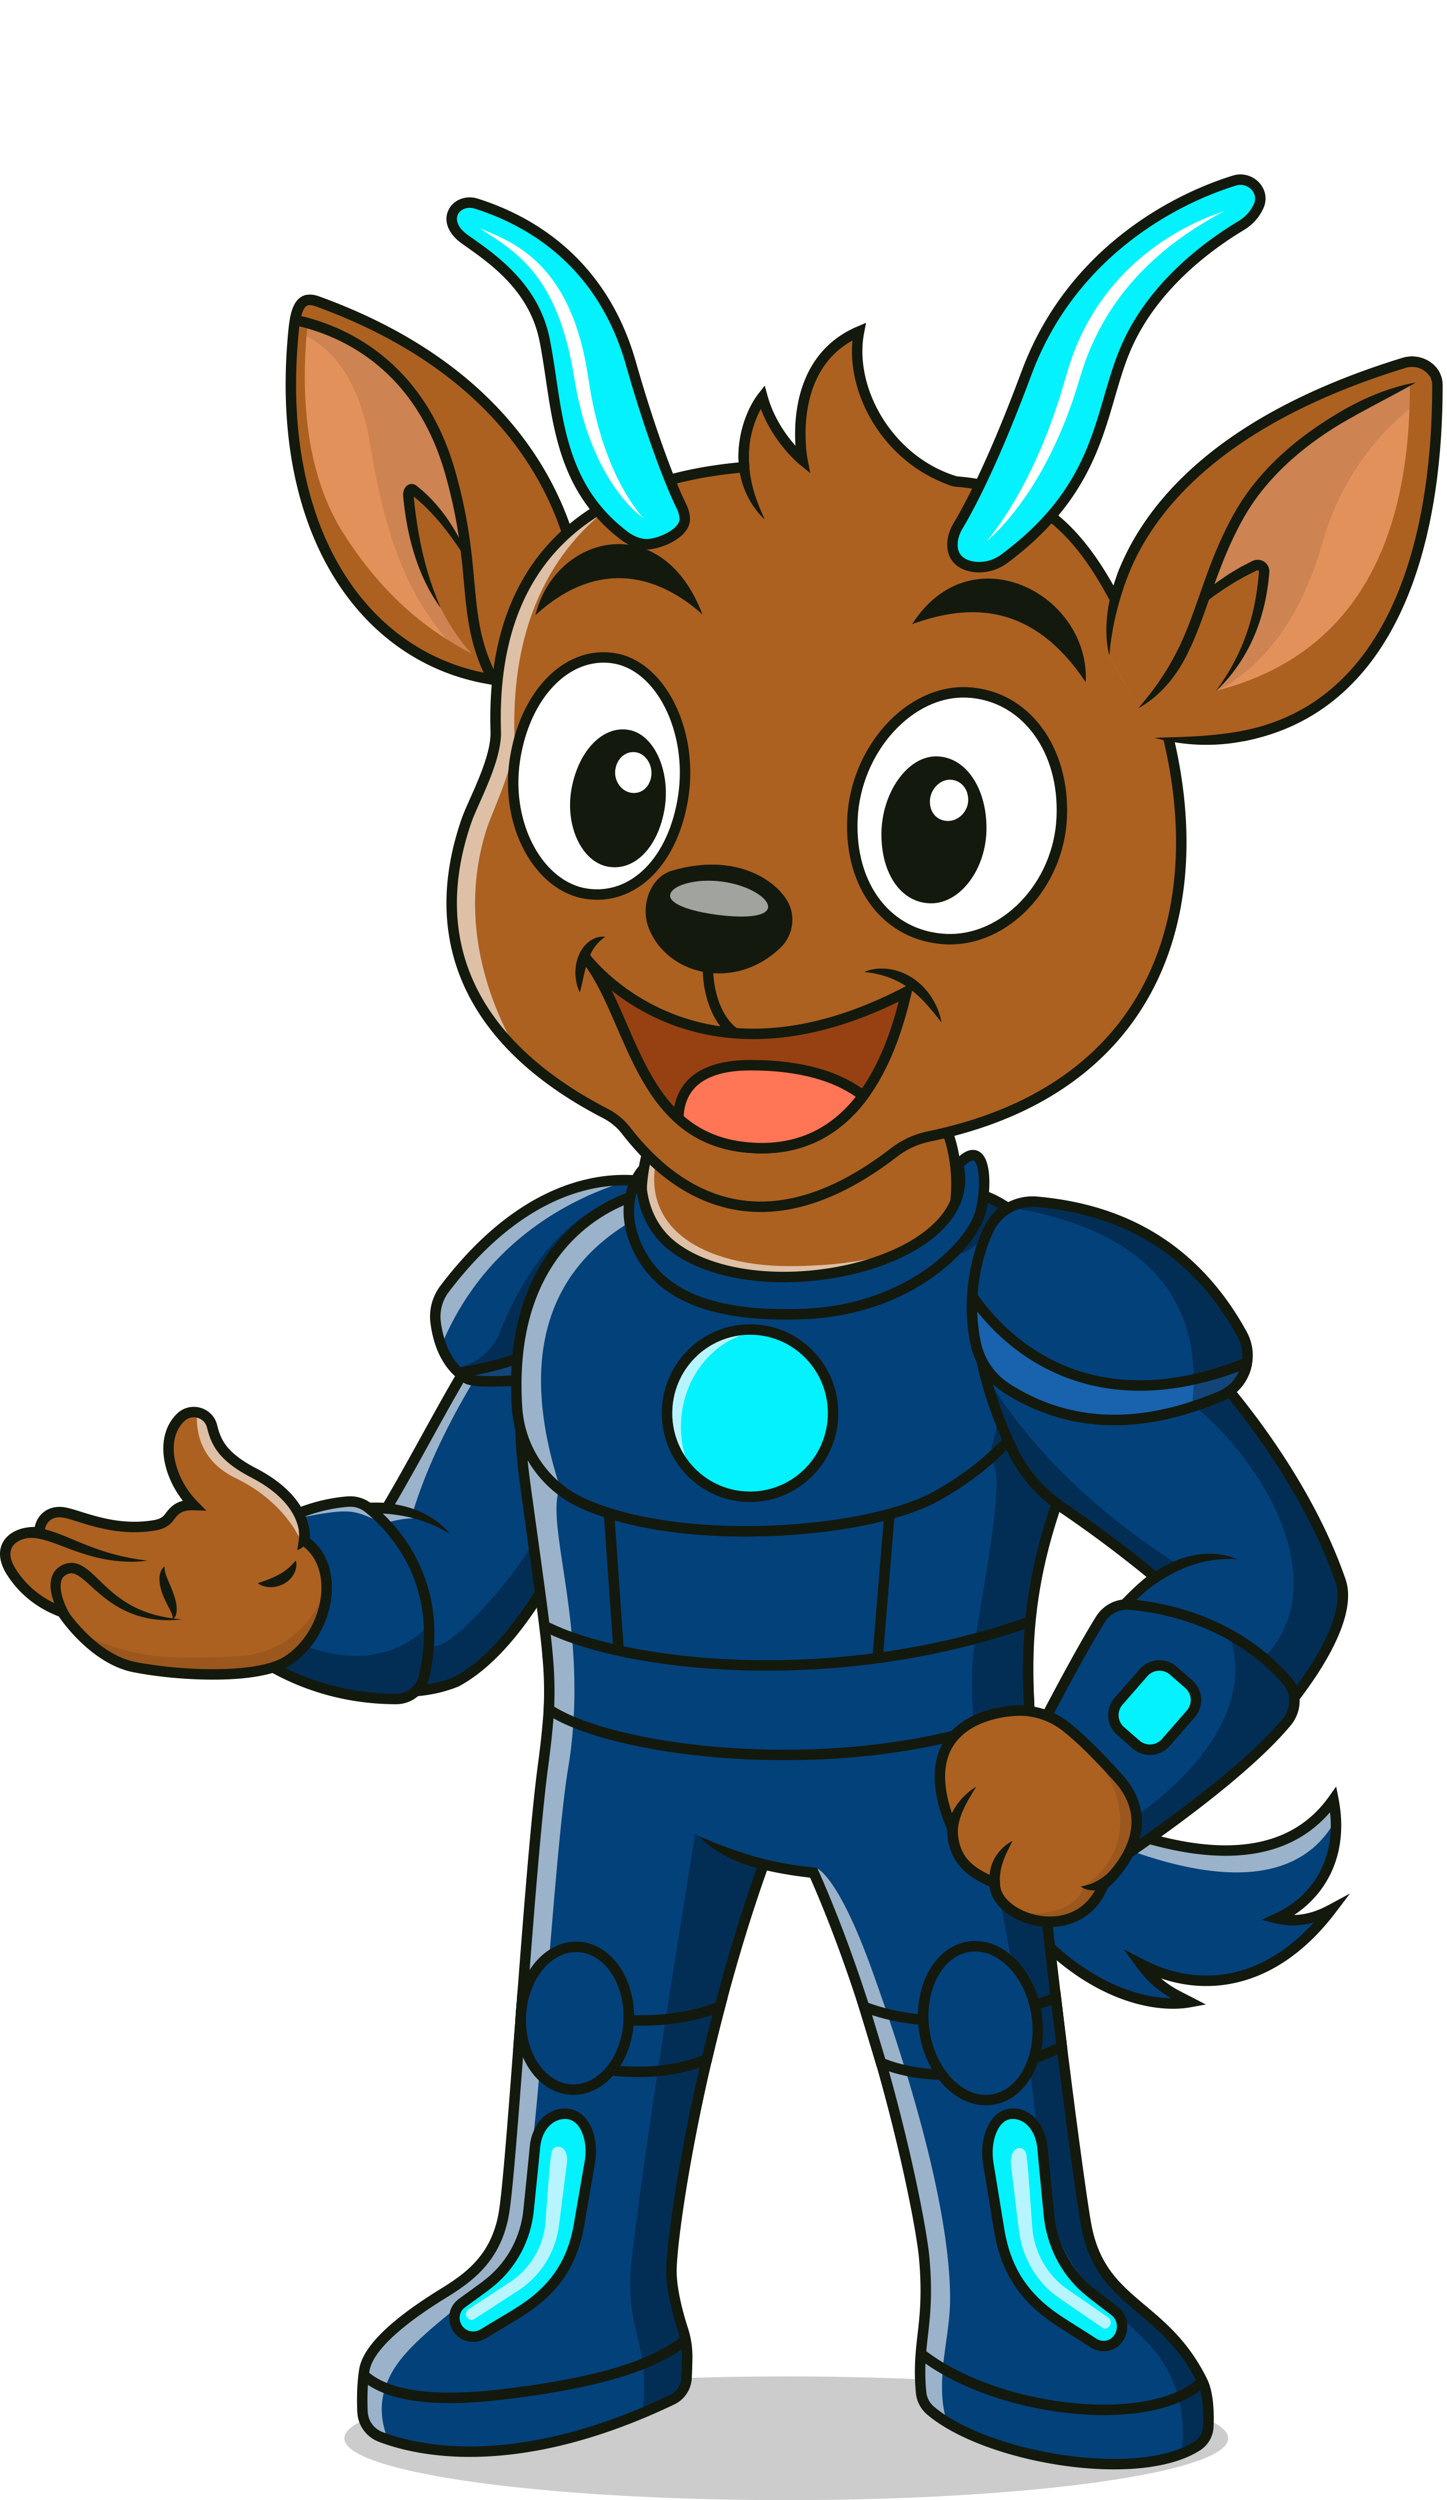 <svg xmlns="http://www.w3.org/2000/svg" width="249" height="430" fill="none" viewBox="0 0 249 430"><path fill="#000" fill-opacity=".2" d="M135.299 430c42.001 0 76.049-4.765 76.049-10.642s-34.048-10.641-76.049-10.641c-42 0-76.048 4.764-76.048 10.641S93.299 430 135.299 430"/><path fill="#03417b" d="M158.889 296.178s52.289 39.08 70.559 13.305c2.056 10.528-3.2 17.493-9.636 20.452 4.186 1.013 7.596-.611 9.279-1.519-10.023 13.19-22.534 14.72-32.733 9.403 3.024 4.128 5.935 5.233 8.402 6.52-9.413 1.728-32.43-4.675-45.871-48.161"/><path fill="#fff" fill-opacity=".6" d="M229.872 312.923c-12.102 22.267-54.072-1.832-69.946-13.52a141 141 0 0 1-1.037-3.225s52.289 39.08 70.559 13.305q.347 1.79.424 3.44"/><path fill="#13190d" d="m159.427 295.457-.538.72zl.002.001.006.005.027.02.11.081q.146.108.435.317c.383.277.949.681 1.677 1.187a163 163 0 0 0 6.139 4.051c5.164 3.247 12.228 7.3 19.847 10.549 7.632 3.255 15.753 5.672 23.05 5.71 7.264.038 13.641-2.274 17.995-8.416l1.214-1.712.402 2.06c1.869 9.572-2.085 16.391-7.627 20.044 2.618-.051 4.724-1.063 5.96-1.73l3.655-1.97-2.512 3.306c-5.112 6.727-10.912 10.547-16.805 11.971-4.496 1.086-8.995.766-13.215-.667 1.884 1.632 3.684 2.388 5.389 3.277l2.319 1.209-2.572.473c-10.044 1.844-33.381-5.064-46.893-48.78l-.816-2.64zm1.14 3.024c12.077 36.717 31.003 45.023 40.98 45.201-1.835-1.045-3.863-2.532-5.914-5.332l-2.278-3.111 3.419 1.782c4.931 2.571 10.387 3.471 15.805 2.162 4.587-1.108 9.209-3.815 13.498-8.541-1.784.508-4.002.765-6.477.166l-2.516-.609 2.352-1.082c5.676-2.609 10.408-8.494 9.438-17.439-4.708 5.483-11.157 7.535-18.163 7.498-7.645-.04-16.023-2.56-23.746-5.854-7.737-3.299-14.888-7.404-20.099-10.68a163 163 0 0 1-6.299-4.161"/><path fill="#03417b" d="M108.754 208.501c-19.891 4.915-29.82 30.033-42.221 50.882-7.581-.477-15.995 1.817-22.708 7.919-1.191 4.751-2.664 13.79-2.664 13.79s20.99 14.74 37.366 8.15c16.774-8.997 29.134-45.679 32.598-62.225-.961-17.1 2.118-17.238-2.371-18.516"/><path fill="#000" fill-opacity=".3" d="M111.125 227.017c-3.464 16.546-15.824 53.228-32.598 62.226-16.376 6.591-37.366-8.151-37.366-8.151s.092-.569.25-1.498a61 61 0 0 1 2.855-.783c19.785 12.973 29.396.773 29.396.773s-2.506 11.019 12.066-5.878c11.785-13.665 20.506-39.916 25.272-57.101-.098 2.492-.13 5.846.125 10.412"/><path fill="#fff" fill-opacity=".6" d="M73.522 261.318c-.274-.061-3.29-.677-7.23.696v.399c-.59-.601-3.082-1.706-4.564-2.14-.95-.275-1.98-.397-3.649-.267a31.3 31.3 0 0 1 8.454-.622c10.308-17.325 18.904-37.597 32.93-46.776-8.715 10.36-22.664 28.888-28.358 47.276.153.649 2.195 1.357 2.417 1.434"/><path fill="#13190d" d="M109.001 207.637c.564.161 1.065.319 1.48.509.424.195.814.449 1.113.832.586.754.611 1.759.568 2.883-.09 2.38-.616 6.613-.138 15.107l.006.118-.024.116c-1.745 8.333-5.721 21.704-11.37 34.132-2.825 6.215-6.079 12.218-9.696 17.243-3.61 5.017-7.624 9.118-11.987 11.459l-.044.024-.046.018c-8.514 3.426-18.13 1.285-25.488-1.601a69.4 69.4 0 0 1-11.766-6.007 35 35 0 0 1-.71-.467l-.186-.126-.05-.034q-.008-.006-.012-.01l-.004-.002-.001-.001.516-.736-.888-.145v-.002l.002-.005.003-.019.012-.078.05-.296c.042-.258.105-.631.183-1.093.157-.924.379-2.205.638-3.636.517-2.854 1.188-6.328 1.791-8.735l.066-.264.202-.183c6.75-6.135 15.165-8.528 22.816-8.18 2.99-5.057 5.838-10.347 8.743-15.566 2.987-5.367 6.03-10.646 9.314-15.433 6.558-9.556 14.173-17.291 24.445-19.83l.232-.057zm-.263 1.796c-9.505 2.437-16.734 9.676-23.161 19.044-3.234 4.713-6.243 9.93-9.226 15.29-2.977 5.348-5.936 10.85-9.045 16.077l-.281.473-.548-.035c-7.29-.459-15.364 1.72-21.845 7.505-.57 2.332-1.203 5.606-1.7 8.354a339 339 0 0 0-.635 3.617l-.154.913q.185.123.44.287c.594.383 1.465.925 2.563 1.557a67.6 67.6 0 0 0 8.886 4.288c7.218 2.831 16.263 4.762 24.113 1.625 4.008-2.162 7.815-6.009 11.336-10.901 3.526-4.9 6.724-10.789 9.518-16.937 5.565-12.242 9.491-25.421 11.223-33.642-.472-8.526.057-12.881.143-15.155.046-1.207-.062-1.545-.191-1.711-.059-.076-.173-.177-.443-.301a8 8 0 0 0-.993-.348m-67.576 71.661-.517.736-.461-.324.09-.557z"/><path fill="#13190d" d="M53.625 261.308c.905-.557 1.882-.987 2.877-1.36.997-.372 2.022-.67 3.063-.903 2.084-.46 4.244-.666 6.404-.532 2.154.134 4.318.586 6.304 1.471.991.441 1.942.971 2.807 1.61a13 13 0 0 1 2.324 2.196c-.925-.523-1.834-1.013-2.77-1.433a23 23 0 0 0-2.85-1.047c-1.927-.581-3.917-.873-5.923-1.003-2.008-.125-4.038-.056-6.076.128-2.042.186-4.08.492-6.16.873"/><path fill="#03417b" d="M63.36 259.313c3.876 3.077 13.375 12.532 9.633 29.014-.514 2.263-2.514 3.89-4.836 3.886-19.135-.034-29.617-11.811-29.617-11.811l2.827-14.126s7.867-7.227 18.554-8.018a4.96 4.96 0 0 1 3.439 1.055"/><path fill="#000" fill-opacity=".3" d="M73.81 282.567a34 34 0 0 1-.816 5.761c-.513 2.264-2.513 3.89-4.835 3.886-18.1-.032-28.458-10.574-29.525-11.713a60 60 0 0 1 5.632-1.69c19.785 12.973 29.396.773 29.396.773s-.454 1.992.148 2.983"/><path fill="#fff" fill-opacity=".6" d="M66.29 262.014v.4c-.589-.602-3.08-1.707-4.563-2.14-1.794-.522-3.886-.494-10.002.745q.101-.486.205-.961c2.388-.893 5.086-1.583 7.99-1.798a4.94 4.94 0 0 1 3.441 1.053 28 28 0 0 1 2.93 2.701"/><path fill="#13190d" d="M59.856 257.36a5.86 5.86 0 0 1 4.063 1.248l.192.153c4.108 3.327 13.552 13.057 9.758 29.764-.604 2.665-2.962 4.591-5.713 4.586-9.759-.017-17.319-3.03-22.44-6.042a40 40 0 0 1-5.826-4.146 29 29 0 0 1-1.496-1.378 18 18 0 0 1-.385-.394l-.101-.108-.028-.03-.01-.012-.001-.001.67-.598-.67.597-.299-.334 2.973-14.854.216-.198.608.662-.608-.662.001-.001.002-.002.006-.005.02-.019.075-.066q.098-.087.283-.244c.246-.208.607-.503 1.072-.857.93-.709 2.279-1.66 3.969-2.635 3.374-1.947 8.145-4.015 13.668-4.424zm2.945 2.656a4.05 4.05 0 0 0-2.814-.862c-5.164.382-9.67 2.323-12.901 4.188a36 36 0 0 0-3.777 2.507c-.44.335-.777.611-1.003.801l-.117.1-2.676 13.37.149.15c.31.308.778.754 1.402 1.291a38.4 38.4 0 0 0 5.565 3.958c4.904 2.885 12.153 5.777 21.53 5.794 1.892.003 3.534-1.324 3.957-3.186 3.63-15.992-5.56-25.13-9.315-28.111"/><path fill="#03417b" d="M114.153 203.974s-18.626-7.355-37.644 17.695a7.89 7.89 0 0 0-1.546 5.772c.803 6.158 3.742 8.72 5.433 9.669 1.618.909 11.972.519 19.409-1.419a13.9 13.9 0 0 0 7.459-4.895c6.677-8.584 6.889-19.194 6.889-26.822"/><path fill="#000" fill-opacity=".3" d="M115.874 204.66s-.666 1.329-1.773 3.546a7751 7751 0 0 0-13.571 27.276q-.356.116-.723.21c-7.437 1.938-17.79 2.328-19.411 1.418a8.5 8.5 0 0 1-2.018-1.6 38 38 0 0 0 2.663-1.083 9.45 9.45 0 0 0 4.872-5.089c9.1-22.788 23.341-24.812 28.238-24.79 1.095.004 1.723.112 1.723.112"/><path fill="#fff" fill-opacity=".6" d="M108.366 202.984c-8.581 2.516-24.642 9.607-32.436 28.479-.424-1.131-.763-2.462-.967-4.023a7.87 7.87 0 0 1 1.546-5.772c12.526-16.498 24.882-18.94 31.857-18.684"/><path fill="#13190d" d="M102.3 202.543c3.627-.667 6.649-.527 8.775-.217 1.063.155 1.902.352 2.481.514a13 13 0 0 1 .853.269l.05.019.021.008h.001c.001.001.001.002-.328.837l.33-.836.569.225v.611c0 7.61-.191 18.52-7.079 27.374v.001a14.78 14.78 0 0 1-7.942 5.212c-3.79.988-8.298 1.577-12.058 1.805-1.882.114-3.594.14-4.95.077a16 16 0 0 1-1.776-.166c-.47-.075-.943-.187-1.292-.383-1.931-1.084-5.043-3.89-5.884-10.336v-.001a8.79 8.79 0 0 1 1.722-6.431v-.001c9.63-12.684 19.23-17.244 26.507-18.581m8.515 1.562c-1.961-.286-4.783-.42-8.19.206-6.79 1.248-16.012 5.535-25.4 17.9a7 7 0 0 0-1.37 5.113l.036.273c.815 5.668 3.517 7.927 4.944 8.728.056.031.26.106.696.176.408.065.938.115 1.576.144 1.273.059 2.918.037 4.757-.075 3.68-.224 8.067-.799 11.714-1.75a12.98 12.98 0 0 0 6.976-4.577c6.285-8.08 6.681-18.046 6.699-25.62l-.179-.051a18 18 0 0 0-2.259-.467"/><path fill="#1963ae" d="M114.154 203.973c0 7.628-.212 18.238-6.887 26.822a13.9 13.9 0 0 1-7.46 4.895c-7.436 1.938-17.79 2.328-19.41 1.418a7.7 7.7 0 0 1-1.225-.853.114.114 0 0 1 .056-.199c12.37-1.919 31.599-8.708 34.337-32.277.385.114.589.194.589.194"/><path fill="#000" fill-opacity=".3" d="M114.154 203.973q0 .283-.002.573c0 1.161-.01 2.386-.05 3.659-.218 7.031-1.323 15.5-6.836 22.59a13.87 13.87 0 0 1-7.459 4.895c-7.436 1.938-17.79 2.328-19.41 1.418a7 7 0 0 1-.74-.473 7 7 0 0 1-.486-.38c-.076-.062-.042-.183.056-.199 12.233-1.895 31.174-8.558 34.239-31.5q.053-.384.098-.777c.386.114.59.194.59.194"/><path fill="#13190d" d="M113.818 202.917q.311.093.478.152l.13.047.037.013.012.005.004.001.001.001h.001l-.281.718.281-.718.571.224v.613c0 7.61-.19 18.52-7.076 27.374l-.001.001a14.8 14.8 0 0 1-7.942 5.213h.001c-3.79.988-8.299 1.576-12.06 1.804-1.881.115-3.593.14-4.95.077a17 17 0 0 1-1.776-.165c-.47-.076-.943-.187-1.292-.384a8.7 8.7 0 0 1-1.366-.95v-.001c-.672-.567-.345-1.634.49-1.772l.004-.001.005-.001c6.111-.948 13.854-3.091 20.389-7.857 6.504-4.744 11.854-12.114 13.192-23.635l.124-1.061zm-.744 7.902c-2.397 8.219-7.072 13.959-12.537 17.945-6.019 4.389-12.962 6.628-18.803 7.766.376.051.837.091 1.374.116 1.274.059 2.919.036 4.758-.076 3.68-.223 8.068-.799 11.714-1.749a12.98 12.98 0 0 0 6.976-4.578c4.68-6.018 6.094-13.082 6.518-19.424"/><path fill="#ac6121" d="M52.352 264.977s1.32-6.458-8.702-11.661c-5.457-2.833-6.498-5.343-7.155-8.006-.6-2.426-3.62-3.269-5.409-1.525-3.78 3.687-2.042 10.728 2.226 15.072-2.637-.078-3.4 1.054-4.278 2.197-.557.726-1.404 1.103-2.306 1.257-7.55 1.299-13.892-2.02-16.476-2.246-2.713-.235-3.135 2.264-3.43 3.477-4.398-.382-7.255 2.078-4.808 6.901 2.45 4.824 8.146 6.596 9.567 7.181 1.307 2.008 2.386 3.393 3.349 4.46a14.88 14.88 0 0 0 8.206 4.639c8.226 1.603 21.371 2.082 26.266-1.038 7.218-4.596 9.473-16.269 2.95-20.708"/><path fill="#000" fill-opacity=".1" d="M56.208 273.321c-.096 4.639-2.614 9.694-6.804 12.366-4.895 3.121-18.04 2.641-26.267 1.039a14.88 14.88 0 0 1-8.206-4.64 26 26 0 0 1-.9-1.055c10.29 4.712 16.066 4.216 26.462 3.84 12.372-.445 15.529-11.642 15.529-11.642z" opacity=".98"/><path fill="#fff" fill-opacity=".6" d="m52.356 264.946-.425.442s-2.44-6.849-11.377-11.165c-6.23-3.009-6.874-8.254-6.644-11.313 1.189.205 2.254 1.063 2.584 2.399.657 2.666 1.698 5.173 7.155 8.007 9.63 4.999 8.787 11.157 8.707 11.63"/><path fill="#13190d" d="M30.458 243.143c2.278-2.223 6.14-1.157 6.909 1.953.316 1.281.702 2.433 1.614 3.602.92 1.18 2.426 2.442 5.082 3.822 5.17 2.683 7.513 5.747 8.528 8.24.504 1.237.67 2.309.707 3.085.014.276.01.515 0 .71 3.292 2.53 4.275 6.777 3.619 10.862-.686 4.267-3.178 8.575-7.03 11.03v-.001c-1.368.872-3.24 1.454-5.337 1.831-2.111.381-4.522.566-7.018.601-4.989.071-10.394-.455-14.567-1.268-3.255-.634-6.129-2.531-8.348-4.508-2.086-1.859-3.656-3.843-4.492-5.079-1.616-.654-5.65-2.296-8.712-6.854l-.153-.232c-1.606-2.47-1.65-4.752-.284-6.366 1.115-1.317 2.99-1.952 5.011-1.959a4.3 4.3 0 0 1 1.022-2.074c.824-.915 2.085-1.49 3.714-1.349.76.066 1.718.352 2.735.667 1.054.327 2.251.714 3.602 1.054 2.691.678 5.929 1.153 9.51.518l.002-.001c.772-.135 1.376-.435 1.748-.919.41-.534.915-1.242 1.696-1.759a4.5 4.5 0 0 1 1.458-.622c-1.617-2.058-2.749-4.493-3.179-6.892-.53-2.955-.007-5.977 2.162-8.092m5.163 2.384c-.43-1.742-2.61-2.362-3.908-1.097-1.611 1.571-2.11 3.913-1.648 6.487s1.871 5.259 3.887 7.311l1.568 1.595-2.236-.066c-1.178-.035-1.835.201-2.276.492-.479.316-.794.746-1.261 1.354v.001c-.744.966-1.834 1.414-2.864 1.595v-.001c-3.923.695-7.435.168-10.263-.544-1.41-.355-2.664-.761-3.695-1.081-1.068-.331-1.828-.546-2.358-.592-1.084-.094-1.787.277-2.222.76-.462.513-.663 1.197-.627 1.746l.068 1.045-1.043-.09c-2.04-.178-3.634.393-4.395 1.291-.676.799-.924 2.158.42 4.224 2.739 4.213 6.39 5.733 8.001 6.386l.295.12.258.107.153.234c.71 1.092 2.247 3.092 4.339 4.955 2.065 1.84 4.604 3.486 7.363 4.059l.132.027c4.053.789 9.334 1.304 14.198 1.235 2.43-.035 4.738-.215 6.725-.572 2.001-.361 3.608-.889 4.688-1.578 3.364-2.143 5.606-5.97 6.221-9.799.616-3.833-.418-7.451-3.296-9.409l-.495-.337.12-.586v.002l-.001.002.005-.031q.007-.048.018-.161a5 5 0 0 0 .01-.68c-.028-.598-.158-1.466-.576-2.493-.817-2.005-2.776-4.717-7.466-7.204l-.225-.118c-2.8-1.454-4.543-2.863-5.672-4.312-1.138-1.46-1.6-2.894-1.942-4.277"/><path fill="#13190d" d="M51.09 259.992c.64.296 1.122.762 1.5 1.317.369.558.617 1.233.657 1.952a3.55 3.55 0 0 1-.508 2.066c-.375.6-.913 1.063-1.588 1.275.1-.699.222-1.259.267-1.78.054-.518.058-.979.032-1.457a17 17 0 0 0-.17-1.526c-.071-.554-.177-1.137-.19-1.847M50.92 268.379c.2.767.044 1.594-.342 2.311-.387.72-1.01 1.311-1.718 1.697a4.8 4.8 0 0 1-2.288.589c-.196 0-.392-.008-.587-.04-.098-.016-.194-.028-.29-.046l-.286-.076a2.9 2.9 0 0 1-1.047-.533c.754-.244 1.369-.46 1.968-.699a16 16 0 0 0 1.663-.772 9.3 9.3 0 0 0 1.47-.985c.48-.385.922-.855 1.457-1.446M29.695 278.493c.042-.219.02-.409-.016-.583-.05-.18-.101-.34-.181-.508-.144-.327-.316-.653-.49-.987-.348-.667-.7-1.36-.987-2.112-.286-.749-.52-1.554-.571-2.431a4 4 0 0 1 .131-1.341c.13-.44.378-.877.758-1.109-.038.442.026.799.126 1.147.1.346.227.677.367 1.013.276.671.592 1.355.867 2.082.276.725.526 1.495.654 2.336.058.421.088.865.02 1.322-.03.226-.1.462-.204.674a1.1 1.1 0 0 1-.474.497M25.391 268.414c-2.94.401-5.986.14-8.899-.582-1.457-.359-2.883-.831-4.272-1.342-.695-.252-1.38-.522-2.062-.772a35 35 0 0 0-2.024-.705c-1.337-.419-2.665-.667-3.876-.403-.076.018-.154.025-.228.049l-.224.068c-.152.038-.293.104-.44.164a3.6 3.6 0 0 0-.779.434c-.447.345-.753.791-.865 1.366a3.3 3.3 0 0 0-.056.916c.018.319.074.649.154.981.156.663.412 1.324.707 1.974.596 1.302 1.371 2.549 2.238 3.748-1.163-.929-2.156-2.062-3.009-3.317-.413-.637-.791-1.31-1.065-2.056a6 6 0 0 1-.32-1.171 4.4 4.4 0 0 1-.047-1.282c.052-.44.167-.895.391-1.307.222-.41.518-.781.861-1.075a4.7 4.7 0 0 1 1.097-.711c.19-.09.378-.184.582-.25l.3-.108c.1-.036.203-.056.307-.084.823-.216 1.683-.242 2.49-.16.811.088 1.578.28 2.314.504 1.468.463 2.825 1.053 4.176 1.61.673.286 1.346.554 2.02.823q1.01.397 2.032.754c2.72.953 5.552 1.588 8.497 1.934"/><path fill="#13190d" d="M31.28 278.518a18.8 18.8 0 0 1-5.54-.138c-.234-.032-.461-.088-.69-.14-.227-.056-.459-.102-.687-.164-.451-.132-.907-.262-1.348-.432a16 16 0 0 1-2.578-1.192c-1.654-.933-3.133-2.152-4.487-3.391-.682-.611-1.34-1.235-2.004-1.734-.332-.24-.662-.456-.977-.59-.316-.126-.598-.168-.88-.13-.14.006-.287.068-.437.11-.146.08-.322.142-.43.234-.244.17-.44.376-.561.665a2.9 2.9 0 0 0-.224.999c-.004.378.012.77.092 1.171.136.805.415 1.619.761 2.41.35.791.767 1.564 1.237 2.31 1.9 2.967 4.47 5.604 7.707 7.339-1.775-.5-3.43-1.423-4.928-2.536a20 20 0 0 1-3.946-4.006 17 17 0 0 1-1.502-2.432 11.3 11.3 0 0 1-1.002-2.763l-.073-.374-.046-.385-.022-.194-.008-.2c-.004-.134-.01-.266-.008-.4.018-.541.11-1.109.343-1.664.228-.557.664-1.067 1.165-1.413.254-.193.51-.293.77-.423.285-.098.567-.202.885-.232.623-.084 1.27.04 1.798.264.525.228.959.523 1.36.827.78.619 1.44 1.269 2.095 1.902a45 45 0 0 0 1.968 1.826 22 22 0 0 0 2.098 1.607c.185.118.365.246.553.359l.565.34c.388.208.772.426 1.173.61.394.199.808.357 1.217.531.206.084.418.15.628.228.21.076.42.15.635.21 1.702.537 3.499.827 5.329.991"/><path fill="#ac6121" d="M110.369 205.079c.593-15.493 12.296-27.673 27.465-27.673s27.711 12.006 26.692 28.073c-1.299 20.486-11.523 28.073-26.692 28.073s-28.227-8.608-27.465-28.473"/><path fill="#fff" fill-opacity=".6" d="M163.967 210.661c-2.608 16.599-12.32 22.891-26.135 22.891-15.167 0-28.225-8.607-27.463-28.472.337-8.835 4.289-16.594 10.438-21.631-2.304 3.157-4.204 6.793-6.017 10.632-7.393 15.674 4.696 23.683 21.068 23.683 10.11 0 20.958-1.729 28.109-7.103"/><path fill="#13190d" d="M137.834 176.508c15.651 0 28.643 12.408 27.589 29.028-.658 10.374-3.585 17.641-8.417 22.309-4.837 4.672-11.444 6.606-19.172 6.606-7.744 0-15.04-2.196-20.314-7.022-5.294-4.845-8.439-12.236-8.05-22.383.61-15.929 12.666-28.538 28.364-28.538m0 1.798c-14.641 0-25.991 11.751-26.567 26.808-.373 9.718 2.63 16.562 7.467 20.988 4.857 4.444 11.674 6.551 19.1 6.551 7.44 0 13.53-1.859 17.922-6.102 4.397-4.247 7.231-11.016 7.873-21.128.983-15.513-11.108-27.117-25.795-27.117"/><path fill="#03417b" d="M94.44 285.885s.803 4.454-.967 17.569c-2.42 17.951-5.41 69.908-6.81 77.467-1.398 7.559-6.028 10.83-10.391 13.521s-12.798 8.282-13.575 13.187c-.41 2.584-.406 5.265-.312 7.223a4.82 4.82 0 0 0 3.093 4.26c6.398 2.454 23.47 6.376 50.183-6.394a4.38 4.38 0 0 0 2.48-3.73c.072-1.437.104-2.594.116-3.507a15 15 0 0 0-.731-4.807c-.748-2.306-1.869-6.28-1.978-9.635-.242-7.456 7.674-59.304 26.352-94.59-15.709-.911-47.46-10.564-47.46-10.564"/><path fill="#fff" fill-opacity=".6" d="M97.758 304.166c-2.762 16.561-5.659 76.543-9.197 82.913-3.539 6.368-17.042 13.621-21.104 20.928-1.954 3.518-2.44 7.177-.691 11.565q-.701-.235-1.285-.46a4.82 4.82 0 0 1-3.093-4.262c-.094-1.958-.098-4.639.312-7.223.777-4.905 9.21-10.496 13.575-13.187 4.363-2.691 8.99-5.962 10.391-13.519 1.4-7.559 4.388-59.518 6.81-77.467 1.768-13.115.965-17.569.965-17.569s1.634.498 4.344 1.275c.192 5.257-.02 10.965-1.027 17.006"/><path fill="#000" fill-opacity=".3" d="M117.53 400.674a15.1 15.1 0 0 1 .731 4.807c-.012.916-.044 2.07-.116 3.507a4.38 4.38 0 0 1-2.479 3.73 111 111 0 0 1-5.101 2.288c1.406-12.729-3.219-13.796-1.863-26.326 2.146-19.807 10.724-72.38 14.51-95.244 6.83 1.505 13.603 2.717 18.692 3.011-18.678 35.286-26.594 87.136-26.352 94.592.108 3.355 1.231 7.329 1.978 9.635"/><path fill="#13190d" d="m94.701 285.026-.261.86zh.001l.005.001.016.005.068.021.267.08a426.19 426.19 0 0 0 4.834 1.411c3.217.917 7.669 2.15 12.609 3.411 9.907 2.528 21.694 5.147 29.451 5.597l1.397.081-.655 1.237c-9.287 17.545-15.914 39.244-20.19 57.515-2.137 9.13-3.683 17.391-4.679 23.829-1.002 6.469-1.436 11.028-1.379 12.797.105 3.22 1.191 7.091 1.935 9.386l.049.155c.5 1.598.744 3.264.726 4.94v.002a99 99 0 0 1-.117 3.539 5.28 5.28 0 0 1-2.99 4.497c-26.52 12.677-43.725 9.081-50.575 6.542l-.318-.12a5.72 5.72 0 0 1-3.67-5.056c-.095-1.988-.1-4.738.322-7.407l.023-.135c.253-1.389 1.007-2.752 1.988-4.025 1.02-1.322 2.334-2.61 3.736-3.807 2.805-2.393 6.052-4.493 8.244-5.845 4.313-2.659 8.654-5.752 9.98-12.919.34-1.834.785-6.444 1.302-12.679.514-6.211 1.095-13.971 1.707-22.062 1.224-16.164 2.58-33.674 3.794-42.682.88-6.528 1.119-10.881 1.139-13.59a35 35 0 0 0-.08-2.89 13 13 0 0 0-.082-.781l-.004-.028v-.001l-.261-1.447zm.76 2.103c.038.634.067 1.499.058 2.63-.02 2.797-.266 7.228-1.155 13.816-1.206 8.943-2.556 26.387-3.782 42.578-.613 8.087-1.194 15.856-1.709 22.074-.513 6.194-.966 10.913-1.326 12.858-1.47 7.951-6.389 11.4-10.804 14.123-2.172 1.339-5.323 3.381-8.02 5.682-1.35 1.151-2.563 2.348-3.48 3.537-.923 1.198-1.498 2.327-1.659 3.343v.001c-.396 2.497-.394 5.11-.301 7.038l.01.145a3.92 3.92 0 0 0 2.506 3.319c6.172 2.367 22.986 6.296 49.474-6.365l.001-.001a3.48 3.48 0 0 0 1.969-2.964c.071-1.425.103-2.571.115-3.473a14.2 14.2 0 0 0-.688-4.518c-.751-2.317-1.907-6.393-2.022-9.883-.063-1.96.401-6.678 1.4-13.13 1.003-6.483 2.558-14.789 4.705-23.963 4.194-17.92 10.658-39.211 19.714-56.728-7.91-.662-19.072-3.167-28.411-5.551a475 475 0 0 1-16.595-4.568m-1.906-1.084v-.001zm0-.002z"/><path fill="#13190d" d="M118.551 403.099c-5.764 4.739-15.997 7.686-31.647 9.564l-.75.089c-13.817 1.61-20.783-.482-24.183-3.643l1.224-1.317c2.794 2.597 9.055 4.769 22.751 3.174l.75-.089c15.636-1.877 25.387-4.789 30.712-9.167z"/><path fill="#03417b" d="M123.872 345.157a349 349 0 0 0-2.236 9.009c-5.651 2.354-16.085 4.15-32.395-2.17.206-2.735.418-5.549.634-8.384 8.501 3.061 21.852 6.138 33.997 1.545"/><path fill="#fff" fill-opacity=".6" d="M93.83 344.913c-.237 2.847-.477 5.686-.716 8.472a79 79 0 0 1-3.873-1.389c.206-2.735.418-5.549.634-8.384 1.224.442 2.55.881 3.956 1.301"/><path fill="#000" fill-opacity=".3" d="m123.871 345.158-.3 1.149q-.294 1.145-.581 2.279-.144.568-.282 1.131-.136.543-.266 1.079-.143.583-.281 1.161l-.266 1.109q-.132.552-.26 1.101c-2.122.883-4.917 1.688-8.446 2.014.442-2.911.898-5.884 1.361-8.889 3.119-.306 6.258-.977 9.321-2.134"/><path fill="#13190d" d="M90.18 342.766c8.444 3.04 21.538 6.027 33.374 1.55l1.63-.617-.442 1.686a350 350 0 0 0-2.23 8.986l-.105.448-.425.177c-5.889 2.453-16.565 4.232-33.065-2.162l-.622-.241.05-.665c.206-2.735.417-5.549.633-8.384l.09-1.178zm.503 2.083-.495 6.546c15.355 5.808 25.241 4.253 30.68 2.111a353 353 0 0 1 1.711-6.945c-11.471 3.703-23.686 1.1-31.896-1.712"/><path fill="#03417b" d="M108.186 347.548c.313-6.78-3.588-12.467-8.713-12.704-5.126-.237-9.535 5.066-9.849 11.845-.313 6.779 3.588 12.467 8.713 12.704 5.126.237 9.535-5.066 9.849-11.845"/><path fill="#13190d" d="M99.432 335.742c-2.22-.102-4.35.989-5.996 2.968s-2.765 4.809-2.913 8.021c-.149 3.212.704 6.132 2.16 8.255s3.476 3.406 5.696 3.509 4.351-.989 5.996-2.968 2.764-4.808 2.913-8.021c.149-3.212-.704-6.132-2.16-8.255-1.456-2.122-3.477-3.406-5.696-3.509m.083-1.796c2.905.134 5.398 1.813 7.096 4.288 1.697 2.475 2.638 5.789 2.473 9.355s-1.408 6.78-3.326 9.087c-1.919 2.308-4.556 3.75-7.462 3.615s-5.398-1.813-7.096-4.288c-1.697-2.475-2.639-5.788-2.474-9.355s1.408-6.78 3.327-9.087c1.919-2.308 4.556-3.749 7.462-3.615"/><path fill="#03f2fe" d="M92.055 369.261c-.246 2.707-.824 8.112-1.087 10.816-.47 4.817-2.784 9.267-6.51 12.354-1.469 1.216-3.82 2.805-5.075 3.766-1.553 1.189-1.565 3.537-.122 4.859 1.109 1.017 2.741 1.085 4.01.278 1.788-1.137 5.211-3.057 7.221-4.434 5.493-3.764 8.084-8.32 9.103-14.02.49-2.735 1.403-8.214 1.895-10.95.717-3.99-.828-7.958-3.697-8.349-2.867-.392-5.407 2.042-5.738 5.68"/><path fill="#b6f5ff" d="M80.359 398.525c.206.276.615.748 1.344.276l7.44-4.823a15.73 15.73 0 0 0 7.042-11.197l1.351-10.57c.49-3.529-2.416-3.677-2.667-1.878-.348 2.499-.678 7.464-.993 11.766a13.63 13.63 0 0 1-6.133 10.41l-7.109 4.654c-.455.297-.601.927-.275 1.362"/><path fill="#13190d" d="M91.159 369.18c.36-3.961 3.212-6.973 6.755-6.489l.087.012c1.812.285 3.095 1.666 3.812 3.352.732 1.721.947 3.891.561 6.035-.245 1.363-.595 3.412-.947 5.467-.35 2.052-.701 4.11-.947 5.482-1.059 5.923-3.776 10.695-9.48 14.604-1.032.706-2.413 1.544-3.741 2.337-1.343.801-2.626 1.554-3.506 2.114v-.001c-1.578 1.004-3.662.945-5.1-.373-1.82-1.668-1.851-4.678.183-6.236l.253-.191c.618-.463 1.424-1.034 2.225-1.612.93-.67 1.862-1.355 2.57-1.942 3.539-2.932 5.741-7.162 6.189-11.749.265-2.724.84-8.102 1.086-10.809zm6.512-4.708c-2.19-.299-4.42 1.556-4.721 4.871-.246 2.707-.826 8.139-1.088 10.822-.492 5.047-2.917 9.717-6.83 12.959h-.001c-.76.63-1.738 1.347-2.665 2.016-.824.594-1.602 1.145-2.195 1.588l-.242.184c-1.054.807-1.125 2.452-.11 3.436l.05.046.074.066c.779.654 1.915.708 2.845.116.909-.577 2.23-1.353 3.55-2.14 1.332-.796 2.667-1.607 3.646-2.277 5.281-3.62 7.747-7.958 8.726-13.437.244-1.363.594-3.412.945-5.467.351-2.052.702-4.11.949-5.483.332-1.845.132-3.655-.446-5.013-.581-1.367-1.475-2.149-2.487-2.287"/><path fill="#03417b" d="M176.738 285.885s.292 7.761 1.167 20.966c1.263 19.065 7.609 68.302 9.007 75.86 2.568 13.873 13.407 13.329 20.025 26.914 1.039 2.134 1.085 5.603.993 7.745a4.14 4.14 0 0 1-1.904 3.303c-10.182 6.531-36.289 2.062-45.894-6.077a4.7 4.7 0 0 1-1.638-3.167c-.795-8.735 1.6-11.548.533-23.189-.639-6.963-7.091-39.298-19.013-66.136-14.103-1.548-26.852-5.826-34.912-28.057 15.708-.907 71.636-8.162 71.636-8.162"/><path fill="#000" fill-opacity=".3" d="M207.93 417.37a4.14 4.14 0 0 1-1.906 3.303c-.82.525-1.741.979-2.748 1.364.889-6.06-.168-13.491-6.31-19.633-9.201-9.201-17.011-12.444-18.662-36.406-1.552-22.543-11.824-58.086-10.997-78.91 5.745-.725 9.431-1.203 9.431-1.203s.292 7.761 1.167 20.966c1.263 19.065 7.608 68.302 9.007 75.86 2.568 13.873 13.407 13.329 20.025 26.914 1.039 2.134 1.085 5.603.993 7.745"/><path fill="#fff" fill-opacity=".6" d="M162.926 416.593a22.5 22.5 0 0 1-2.795-1.997 4.7 4.7 0 0 1-1.639-3.164c-.795-8.736 1.601-11.549.534-23.19-.638-6.943-7.051-39.098-18.902-65.882l.346-1.067s3.562.867 9.554 17.467c8.456 23.427 13.469 43.634 13.469 56.615 0 6.927-2.709 13.941-.567 21.218"/><path fill="#13190d" d="M177.637 285.851zv.004l.001.017.002.067.011.267q.014.357.045 1.057c.041.932.105 2.313.196 4.106.182 3.586.473 8.823.91 15.421 1.261 19.033 7.603 68.235 8.995 75.756 1.228 6.637 4.396 9.801 8.193 13.045 3.77 3.221 8.21 6.544 11.595 13.314l.161.325c.59 1.212.874 2.74 1.007 4.18.135 1.456.122 2.903.075 3.997a5.04 5.04 0 0 1-2.316 4.021c-2.716 1.742-6.419 2.71-10.519 3.089-4.115.38-8.706.174-13.261-.493-9.068-1.329-18.191-4.516-23.181-8.743a5.6 5.6 0 0 1-1.952-3.772c-.407-4.471.005-7.445.37-10.687.363-3.216.689-6.764.163-12.501l-.034-.341c-.794-7.489-7.134-38.808-18.698-65.042-3.144-.361-6.243-.87-9.247-1.695l.477-1.734c2.852.784 5.817 1.276 8.87 1.631l.612.069.514.056.21.472c11.963 26.93 18.439 59.36 19.087 66.419.541 5.903.203 9.583-.167 12.867-.367 3.259-.755 6.059-.366 10.323a3.8 3.8 0 0 0 1.253 2.502l.071.061c4.615 3.91 13.348 7.027 22.279 8.335 4.445.651 8.89.847 12.835.482 3.958-.366 7.338-1.289 9.713-2.812a3.24 3.24 0 0 0 1.491-2.585c.045-1.047.055-2.406-.069-3.753-.127-1.363-.385-2.637-.834-3.559-3.213-6.595-7.421-9.739-11.307-13.059-3.919-3.348-7.454-6.85-8.794-14.085-1.405-7.596-7.755-56.867-9.02-75.964-.438-6.608-.73-11.854-.912-15.449a628 628 0 0 1-.215-4.559l-1.462.188a3822.348 3822.348 0 0 1-27.5 3.428c-15.934 1.926-33.876 3.972-41.767 4.428l-.104-1.795c7.822-.453 25.699-2.489 41.655-4.418a3757 3757 0 0 0 27.487-3.427l1.802-.231.47-.061.12-.016.031-.004.007-.001h.002l.112.858-.111-.858.977-.127z"/><path fill="#13190d" d="M140.012 322.105c-1.772.182-3.541.134-5.301-.038a29.4 29.4 0 0 1-5.219-1.009 24.4 24.4 0 0 1-4.941-2.03c-1.561-.865-3.029-1.904-4.262-3.195 1.654.664 3.239 1.329 4.849 1.91a77 77 0 0 0 4.858 1.591c1.636.479 3.29.913 4.963 1.349 1.672.439 3.361.859 5.053 1.422M159.014 404.085c6.212 4.894 15.882 8.174 25.16 9.169 4.629.497 9.119.419 12.989-.291 3.882-.712 7.063-2.046 9.162-3.997l1.224 1.317c-2.444 2.273-5.998 3.704-10.062 4.449-4.077.748-8.745.821-13.505.31-9.497-1.018-19.524-4.379-26.081-9.545z"/><path fill="#03417b" d="m148.697 345.157 2.909 9.632c5.651 2.354 16.736 4.008 31.114-2.765l-1.015-8.412c-8.503 3.061-20.863 6.138-33.008 1.545"/><path fill="#000" fill-opacity=".3" d="M182.718 352.024a57 57 0 0 1-5.737 2.336 342 342 0 0 0-1.43-8.8 79 79 0 0 0 6.154-1.948z"/><path fill="#fff" fill-opacity=".6" d="M155.828 356.1a25 25 0 0 1-4.208-1.305 304 304 0 0 0-2.923-9.639c1.333.504 2.668.915 4 1.245a348 348 0 0 1 3.131 9.699"/><path fill="#13190d" d="m183.69 352.56-.587.276c-14.604 6.88-25.954 5.235-31.843 2.782l-.392-.163-3.559-11.786 1.706.646c11.832 4.475 23.932 1.493 32.385-1.55l1.062-.382zm-2.744-7.728c-8.115 2.81-19.485 5.426-30.878 1.756l2.274 7.528c5.453 2.139 15.873 3.563 29.407-2.634z"/><path fill="#03417b" d="M170.753 361.116c5.327-.821 8.737-7.375 7.618-14.638s-6.344-12.486-11.671-11.665-8.737 7.374-7.618 14.637c1.12 7.264 6.345 12.486 11.671 11.666"/><path fill="#13190d" d="M177.483 346.614c-.534-3.463-2.042-6.403-4.005-8.365s-4.329-2.905-6.641-2.549c-2.312.357-4.284 1.967-5.565 4.43s-1.834 5.72-1.301 9.183 2.042 6.403 4.005 8.365 4.328 2.904 6.641 2.548 4.283-1.967 5.565-4.429c1.281-2.462 1.834-5.72 1.301-9.183m1.777-.274c.586 3.801-.007 7.451-1.483 10.287-1.475 2.835-3.872 4.912-6.887 5.376s-5.925-.794-8.185-3.053-3.925-5.563-4.511-9.363c-.586-3.801.007-7.452 1.483-10.287 1.475-2.835 3.872-4.912 6.886-5.377s5.926.795 8.186 3.054c2.261 2.26 3.925 5.562 4.511 9.363"/><path fill="#03f2fe" d="M179.408 369.503c.243 2.821.813 8.451 1.073 11.271.463 5.021 2.749 9.656 6.431 12.873 1.451 1.267 3.775 2.923 5.014 3.924 1.534 1.239 1.544 3.687.121 5.063-1.095 1.059-2.707 1.131-3.96.29-1.766-1.185-5.149-3.185-7.133-4.621-5.427-3.925-7.984-8.672-8.991-14.612-.484-2.849-1.385-8.56-1.872-11.409-.71-4.158.817-8.294 3.652-8.702 2.827-.407 5.337 2.13 5.665 5.923"/><path fill="#b6f5ff" d="M190.961 399.999c-.202.286-.61.779-1.327.286-1.836-1.257-5.511-3.769-7.347-5.025-3.832-2.622-6.378-6.89-6.955-11.669l-1.335-11.015c-.483-3.677 2.388-3.833 2.634-1.959.343 2.606.667 7.779.981 12.263.307 4.413 2.547 8.423 6.056 10.847l7.021 4.849c.45.312.593.967.272 1.423"/><path fill="#13190d" d="M173.614 362.69c3.552-.512 6.338 2.671 6.689 6.735.244 2.823.811 8.426 1.072 11.266.444 4.805 2.63 9.223 6.128 12.279.7.611 1.621 1.325 2.539 2.023.904.688 1.815 1.367 2.448 1.879 1.993 1.609 1.957 4.691.182 6.409-1.426 1.379-3.512 1.446-5.086.39-.869-.583-2.136-1.367-3.463-2.202-1.312-.827-2.678-1.7-3.697-2.438-5.636-4.076-8.308-9.041-9.35-15.19l-.202-1.208c-.507-3.065-1.236-7.664-1.67-10.199v-.001c-.379-2.22-.168-4.465.549-6.245.711-1.761 2.002-3.23 3.861-3.497zm4.897 6.89c-.304-3.52-2.537-5.413-4.64-5.11-.976.141-1.866.944-2.45 2.391-.577 1.43-.775 3.332-.444 5.269l.198 1.181c.432 2.597 1.05 6.469 1.478 9.055l.196 1.175.047.267c.986 5.517 3.372 9.911 8.342 13.589l.243.177c.965.699 2.283 1.544 3.6 2.373 1.139.717 2.283 1.426 3.152 1.995l.355.236c.932.625 2.07.549 2.834-.19l.049-.049c1.019-1.043.949-2.813-.111-3.668-.606-.49-1.476-1.139-2.406-1.846-.916-.697-1.882-1.445-2.633-2.101h-.001c-3.866-3.377-6.252-8.23-6.735-13.468-.258-2.798-.83-8.457-1.074-11.276"/><path fill="#03417b" d="M181.077 260.916c-4.679 14.646-4.335 25.283-3.936 33.35-29.178 12.414-71.061 7.532-82.686-.272.33-8.304-.501-12.612-4.128-39.098a92 92 0 0 1-.783-9.195c1.44 5.62 5.329 10.392 10.726 12.835 17.177 7.775 49.094 5.253 60.747-1.165 15.347-8.453 21.765-21.133 24.318-32.928 3.865 11.965.206 22.511-4.258 36.473"/><path fill="#000" fill-opacity=".3" d="M181.077 260.916c-4.679 14.646-4.336 25.283-3.936 33.35a82 82 0 0 1-9.503 3.338c-.517-6.018-.551-11.411.178-15.782 2.565-15.349 5.481-30.872 2.222-30.705 9.005-7.832 13.315-17.519 15.297-26.674 3.864 11.965.206 22.511-4.258 36.473"/><path fill="#fff" fill-opacity=".6" d="M98.671 296.178c-1.666-.691-3.085-1.424-4.216-2.184.33-8.304-.501-12.611-4.128-39.098a92 92 0 0 1-.783-9.195 19.4 19.4 0 0 0 6.712 10.38c-2.192 5.808 3.658 20.74 2.415 40.097"/><path fill="#13190d" d="M186.19 224.169c3.722 11.523.626 21.774-3.434 34.453l-.823 2.57c-4.631 14.494-4.292 25.006-3.895 33.031l.031.626-.577.246c-14.752 6.276-32.662 8.164-48.314 7.517-7.833-.324-15.125-1.284-21.201-2.659-6.054-1.369-10.98-3.167-14.024-5.211l-.417-.28.02-.502c.326-8.202-.486-12.399-4.12-38.94v-.003a93 93 0 0 1-.792-9.285l-.269-8.209 2.04 7.956c1.374 5.364 5.083 9.912 10.225 12.24h-.001c8.405 3.804 20.516 5.119 32.039 4.66 11.538-.459 22.262-2.686 27.904-5.793l.352-.196c14.814-8.298 21.029-20.621 23.522-32.135l.707-3.266zm-.822 3.883c-3.066 10.973-9.768 22.314-23.918 30.109-6.011 3.31-17.071 5.553-28.7 6.015-11.461.456-23.69-.807-32.438-4.635l-.414-.184a20.13 20.13 0 0 1-9.102-8.242 99 99 0 0 0 .421 3.661l.647 4.704c3.007 21.807 3.769 26.47 3.508 34.039 2.808 1.756 7.311 3.393 13.002 4.68 5.957 1.348 13.14 2.296 20.878 2.616 15.285.632 32.643-1.188 46.96-7.133-.386-8.033-.598-18.621 4.008-33.038 4.055-12.684 7.328-22.274 5.148-32.592"/><path fill="#13190d" d="m153.955 260.468-2.04 24.772-1.792-.148 2.04-24.771zM107.37 284.104l-1.794.126-1.648-23.527 1.794-.126z"/><path fill="#13190d" d="M177.611 279.719c-16.791 5.992-34.353 7.976-49.454 7.568-15.076-.407-27.802-3.202-34.89-6.861l.826-1.598c6.747 3.483 19.166 6.258 34.112 6.662 14.921.403 32.256-1.56 48.802-7.465z"/><path fill="#03417b" d="M185.335 224.444c-2.553 11.794-8.971 24.474-24.318 32.928-11.653 6.417-43.57 8.939-60.747 1.165-5.397-2.444-9.285-7.215-10.726-12.836a19.7 19.7 0 0 1-.57-3.577c-2.084-31.823 21.25-36.746 21.25-36.746q-.076.598-.098 1.225c-.14 4.452 2.024 9.888 11.461 12.698 3.409 1.214 7.063 1.56 10.376 1.704a81 81 0 0 0 5.463.174h.034c14.098.291 26.938-6.31 30.096-15.827 3.623-.13 14.181 6.827 17.5 18.099q.146.5.279.993"/><path fill="#000" fill-opacity=".3" d="M185.335 224.444c-1.982 9.155-6.292 18.841-15.297 26.674a.2.2 0 0 0-.052.002c3.621-11.369 5.357-30.94 1.749-37.784-.562-1.065-2.023-1.208-2.79-.281-1.498 1.81-3.81 3.584-8.028 2.309 1.015-.839 1.922-2.098 2.733-3.64 1.797-1.912 3.137-4.056 3.907-6.372 3.622-.13 14.18 6.828 17.499 18.099q.147.5.279.993"/><path fill="#fff" fill-opacity=".6" d="M96.363 255.813a4 4 0 0 0-.108.268 19.4 19.4 0 0 1-6.711-10.38 19.7 19.7 0 0 1-.57-3.577c-2.084-31.823 21.25-36.746 21.25-36.746q-.076.597-.098 1.224a11.7 11.7 0 0 0 .186 2.524c-12.924 6.821-22.518 20.272-13.949 46.687"/><path fill="#13190d" d="M111.116 205.491q-.072.559-.092 1.143c-.064 2.065.404 4.324 1.96 6.394 1.559 2.075 4.274 4.046 8.859 5.411l.023.007.022.008c3.074 1.095 6.381 1.464 9.494 1.624l.62.029.01.001h.011q2.503.17 5.402.172h.053c6.91.143 13.493-1.405 18.716-4.133 5.232-2.733 9.025-6.607 10.509-11.078l.197-.592.624-.023c1.145-.041 2.655.46 4.244 1.29 1.624.848 3.448 2.102 5.25 3.712 3.602 3.216 7.183 7.91 8.9 13.741v.001q.15.509.285 1.013l.057.21-.046.213c-2.595 11.985-9.137 24.918-24.764 33.526-6.01 3.31-17.071 5.552-28.7 6.015-11.642.463-24.078-.848-32.851-4.819-5.653-2.559-9.72-7.554-11.226-13.431v-.002a20.6 20.6 0 0 1-.596-3.739c-1.059-16.167 4.347-25.621 10.127-31.023a29.3 29.3 0 0 1 8.041-5.337 25 25 0 0 1 2.714-1.03c.331-.103.595-.176.779-.223q.139-.036.214-.053l.06-.013.017-.004.006-.001.002-.001.186.88-.185-.88 1.235-.261zm57.057.808c-1.813 4.75-5.887 8.695-11.147 11.442-5.508 2.878-12.389 4.484-19.574 4.337h-.027c-1.966 0-3.801-.06-5.513-.175-3.325-.145-7.075-.494-10.604-1.747-4.839-1.444-7.917-3.593-9.762-6.048s-2.391-5.131-2.32-7.512c-.582.19-1.352.471-2.25.871a27.5 27.5 0 0 0-7.545 5.008c-5.365 5.015-10.585 13.935-9.56 29.591l.016.218c.084 1.087.263 2.156.528 3.196 1.375 5.362 5.084 9.91 10.225 12.238 8.404 3.804 20.515 5.119 32.039 4.66 11.537-.459 22.261-2.686 27.904-5.793 14.976-8.25 21.283-20.576 23.826-32.119a39 39 0 0 0-.217-.762c-1.602-5.439-4.959-9.86-8.371-12.907-1.705-1.522-3.407-2.687-4.885-3.459-1.139-.595-2.082-.923-2.763-1.039"/><path fill="#03417b" d="M110.338 201.501s-.937 8.104 5.679 13.037c15.047 11.219 52.992 2.779 48.87-14.24 4.746-5.171 5.087 3.199 3.863 8.082-1.377 5.481-11.977 16.938-30.573 17.617-18.164.665-25.603-4.644-28.77-12.08-3.167-7.437.931-12.416.931-12.416"/><path fill="#13190d" d="M166.029 198.174c.578-.322 1.195-.485 1.809-.364.624.123 1.088.507 1.412.964.318.446.531.998.678 1.572.576 2.255.326 5.731-.307 8.252v.001c-.761 3.029-3.942 7.424-9.182 11.124-5.199 3.672-12.515 6.729-21.786 7.154l-.443.018c-9.161.336-15.725-.829-20.432-3.09-4.738-2.275-7.536-5.633-9.199-9.536-1.674-3.932-1.437-7.251-.758-9.599a12.5 12.5 0 0 1 1.146-2.723c.182-.317.345-.564.465-.735q.091-.128.146-.2l.044-.056.014-.017.004-.006.002-.002.001-.001.695.57-.694-.571 1.937-2.354-.35 3.027v.002l-.001.011-.005.055a7 7 0 0 0-.017.237c-.011.212-.022.526-.014.92.014.79.099 1.895.38 3.145.56 2.5 1.892 5.542 4.979 7.845h.001c3.584 2.672 8.598 4.215 14.109 4.727 5.501.51 11.421-.015 16.75-1.407 5.341-1.395 10.012-3.641 13.078-6.513 3.041-2.848 4.458-6.252 3.522-10.115l-.113-.466.325-.354c.629-.685 1.228-1.194 1.804-1.515m1.462 1.4c-.066-.013-.245-.019-.588.172-.278.154-.622.416-1.035.827.891 4.442-.881 8.304-4.147 11.364-3.36 3.146-8.342 5.5-13.853 6.94-5.523 1.443-11.654 1.988-17.371 1.457-5.706-.529-11.079-2.138-15.018-5.075-3.528-2.631-5.035-6.107-5.66-8.893q-.152-.681-.24-1.299l-.031.102c-.578 2.001-.807 4.89.686 8.395 1.505 3.534 4.009 6.548 8.323 8.62 4.345 2.087 10.584 3.244 19.587 2.914l.426-.018c8.911-.408 15.899-3.342 20.832-6.826 5.052-3.568 7.859-7.641 8.475-10.093.593-2.362.784-5.512.309-7.37-.116-.455-.259-.774-.401-.975-.136-.191-.238-.231-.294-.242m-56.458 2.496h.001v-.001z"/><path fill="#03f2fe" d="M143.343 243.651c.336-7.938-5.782-14.643-13.665-14.977s-14.546 5.831-14.882 13.769 5.782 14.643 13.665 14.977 14.546-5.831 14.882-13.769"/><path fill="#b6f5ff" d="M117.194 244.655c-.132 3.109.527 6.05 1.786 8.588a14.4 14.4 0 0 1-4.176-10.788c.338-7.938 7.001-14.102 14.884-13.768q.821.037 1.612.16c-7.574.539-13.746 7.293-14.106 15.808"/><path fill="#13190d" d="M129.64 229.573c-7.381-.313-13.63 5.46-13.946 12.908s5.424 13.729 12.805 14.041 13.63-5.46 13.945-12.908c.316-7.448-5.423-13.729-12.804-14.041m.076-1.797c8.385.355 14.882 7.486 14.525 15.914s-7.433 14.984-15.818 14.629-14.882-7.486-14.525-15.914 7.433-14.984 15.818-14.629"/><path fill="#03417b" d="M173.125 207.588c-8.102 8.102-6.503 25.943 1.139 41.864 1.924 4.006 4.921 7.394 8.602 9.884 9.071 6.136 15.866 11.91 15.866 11.91s-11.253 7.753-18.52 26.361c-2.387 6.114 5.633 26.147 10.92 22.778 22.448-14.298 43.044-38.357 39.566-48.465-8.29-24.099-32.871-52.439-57.573-64.332"/><path fill="#000" fill-opacity=".3" d="M202.664 269.036c-.639.566-2.22 1.389-3.944 2.198-.332-.282-7.011-5.918-15.853-11.898-3.682-2.49-6.679-5.879-8.602-9.885-2.072-4.316-3.7-8.771-4.811-13.135 5.421 9.049 15.399 21.431 33.21 32.72"/><path fill="#000" fill-opacity=".3" d="M191.133 320.385c-1.529.975-3.287-.008-4.955-2.046 34.828-19.693 25.167-37.306 25.167-37.306s1.581.983 6.58 3.646c11.213-12.232.468-32.346-12.77-43.224.39-3.566.3-6.777-.195-9.666 11.71 12.37 21.183 26.889 25.739 40.131 3.478 10.108-17.118 34.167-39.566 48.465"/><path fill="#13190d" d="M173.515 206.779c12.485 6.01 24.897 16.153 35.223 27.802 10.326 11.647 18.616 24.858 22.809 37.047l.045.135c.918 2.845.154 6.464-1.636 10.359-1.836 3.997-4.838 8.466-8.627 13.034-7.581 9.139-18.413 18.789-29.715 25.988h.001c-.91.579-1.898.648-2.85.335-.912-.301-1.77-.942-2.551-1.745-1.564-1.609-3.039-4.098-4.242-6.818-1.209-2.733-2.176-5.772-2.689-8.532-.504-2.714-.602-5.327.092-7.103v-.001c3.675-9.412 8.364-16.09 12.145-20.422 1.89-2.166 3.553-3.745 4.75-4.787.393-.342.736-.627 1.02-.855l-.331-.271a208.752 208.752 0 0 0-14.597-10.864c-3.806-2.574-6.912-6.083-8.909-10.239v-.001c-3.863-8.047-6.212-16.606-6.561-24.211-.348-7.582 1.291-14.37 5.597-18.677l.451-.451zm-.193 1.906c-3.481 3.825-4.957 9.807-4.634 16.862.336 7.321 2.607 15.643 6.386 23.516 1.852 3.856 4.74 7.124 8.295 9.529a211 211 0 0 1 11.385 8.292 190 190 0 0 1 3.344 2.669c.392.321.695.572.9.744l.235.196.081.069-.582.685.582-.685.895.76-.967.665h.001l-.004.003-.02.014-.086.062q-.117.084-.349.262c-.309.238-.763.603-1.333 1.099-1.141.993-2.745 2.515-4.576 4.614-3.606 4.13-8.092 10.496-11.656 19.465l-.169.429c-.5 1.28-.492 3.464.001 6.12.485 2.61 1.407 5.515 2.565 8.134 1.164 2.631 2.536 4.901 3.888 6.292.677.696 1.295 1.116 1.824 1.29.489.161.908.119 1.32-.144 11.147-7.1 21.838-16.627 29.297-25.619 3.731-4.498 6.629-8.832 8.377-12.637 1.767-3.843 2.278-6.969 1.525-9.158-4.097-11.91-12.242-24.919-22.454-36.439-10.049-11.335-22.05-21.173-34.071-27.089"/><path fill="#13190d" d="M191.268 278.73c.459-.979 1.051-1.888 1.682-2.763a24.5 24.5 0 0 1 2.092-2.486 23 23 0 0 1 5.155-4.032c.487-.26.973-.521 1.478-.747l.378-.172.386-.154c.259-.098.509-.216.777-.294l.791-.255c.268-.076.538-.14.807-.206.268-.072.544-.118.816-.168.273-.046.545-.1.823-.124a29 29 0 0 1 .827-.08q.416-.013.831-.02c.276-.012.552.012.827.028.276.022.55.026.822.074l.811.126c.268.054.533.124.797.19l.394.102q.194.064.385.134c.254.096.51.183.758.285-1.083-.024-2.13-.062-3.165.044-.258.008-.516.054-.772.084-.255.036-.511.052-.763.108-.252.05-.503.092-.755.136l-.745.178c-.985.26-1.954.557-2.89.957-.235.09-.465.204-.699.304l-.348.154-.341.171c-.226.116-.462.216-.684.342l-.671.366a38 38 0 0 0-5.085 3.502 74 74 0 0 0-4.719 4.216"/><path fill="#03417b" d="M170.126 211.459c-2.036 4.315-3.86 11.556-2.244 19.477a12.2 12.2 0 0 0 5.397 7.838c13.203 8.45 26.778 5.563 36.78 1.343 4.144-1.749 5.841-6.712 3.677-10.654-9.933-18.078-25.086-21.833-35.302-22.77a8.35 8.35 0 0 0-8.308 4.766"/><path fill="#000" fill-opacity=".3" d="M210.059 240.119a61 61 0 0 1-4.476 1.692q-.213-.18-.427-.356c2.505-22.953-14.858-31.139-31.414-33.807a8.3 8.3 0 0 1 4.692-.953c10.216.937 25.369 4.693 35.302 22.77 2.165 3.942.467 8.905-3.677 10.654"/><path fill="#13190d" d="M169.392 210.911a9.25 9.25 0 0 1 9.123-5.114h.001c10.291.944 25.632 4.729 35.769 22.803l.239.43c2.417 4.404.525 9.957-4.115 11.915-10.037 4.234-23.828 7.223-37.297-1.213l-.318-.201a13.1 13.1 0 0 1-5.793-8.416c-1.663-8.148.21-15.587 2.312-20.041zm8.959-3.323a7.45 7.45 0 0 0-7.412 4.253v.001c-1.971 4.177-3.746 11.22-2.176 18.914a11.3 11.3 0 0 0 5 7.26c12.837 8.215 26.057 5.444 35.946 1.272 3.648-1.539 5.149-5.912 3.239-9.392l-.23-.413c-9.733-17.358-24.385-20.979-34.367-21.895"/><path fill="#1963ae" d="M214.411 234.433c.072-.028.148.032.134.108a7.54 7.54 0 0 1-4.488 5.577c-10.002 4.22-23.575 7.107-36.778-1.343a12.2 12.2 0 0 1-5.397-7.838 31 31 0 0 1-.587-7.639.125.125 0 0 1 .226-.066c6.475 9.155 21.379 21.416 46.89 11.201"/><path fill="#000" fill-opacity=".3" d="M214.547 234.541a7.54 7.54 0 0 1-4.487 5.576 61 61 0 0 1-4.476 1.693q-.214-.18-.428-.356a40 40 0 0 0 .242-4.208c2.843-.623 5.846-1.544 9.013-2.813.072-.028.15.034.136.108"/><path fill="#13190d" d="M166.397 223.252c.048-.954 1.256-1.322 1.83-.576l.027.036c3.166 4.476 8.38 9.691 15.893 12.543 7.49 2.844 17.36 3.376 29.93-1.657l.004-.001.004-.002c.69-.269 1.493.301 1.344 1.109v.003a8.45 8.45 0 0 1-5.022 6.239c-10.115 4.267-24.043 7.27-37.613-1.414a13.1 13.1 0 0 1-5.793-8.416 32 32 0 0 1-.605-7.859l.001-.003zm1.775 2.338c.046 1.671.23 3.401.591 5.166a11.3 11.3 0 0 0 4.88 7.183l.12.078c12.837 8.215 26.055 5.444 35.944 1.272l.1-.043a6.62 6.62 0 0 0 3.39-3.381c-12.221 4.54-22.051 3.971-29.689 1.071-6.914-2.625-11.962-7.133-15.336-11.346"/><path fill="#03417b" d="M194.432 275.97c5.768.49 17.934 2.768 26.964 13.004 1.818 2.062 1.772 5.093.014 7.205-9.643 11.577-33.8 26.922-33.8 26.922L175.938 303.2s8.785-17.291 13.438-24.706a5.43 5.43 0 0 1 5.056-2.524"/><path fill="#000" fill-opacity=".3" d="M221.408 296.18c-9.643 11.576-33.797 26.921-33.797 26.921l-2.008-3.422q-.002-.505-.002-1.017c35.265-19.685 25.879-37.384 25.747-37.628.04.024.703.434 2.427 1.393l.012.006a36.6 36.6 0 0 1 7.607 6.541c1.818 2.06 1.774 5.094.014 7.206"/><path fill="#13190d" d="M188.616 278.017a6.32 6.32 0 0 1 5.892-2.942c5.819.494 18.115 2.779 27.345 13.06l.218.245c2.129 2.415 2.055 5.944.03 8.375-4.899 5.882-13.432 12.67-20.677 17.953a294 294 0 0 1-12.266 8.465l-1.064.687h-.001l-.482-.758.482.759-.786.499-12.393-21.128.223-.439.801.408-.801-.408.001-.003.005-.009.019-.038.075-.147.287-.562a732.688 732.688 0 0 1 4.594-8.826c2.777-5.247 6.151-11.452 8.498-15.191m5.74-1.15a4.53 4.53 0 0 0-4.217 2.105v.001c-2.307 3.675-5.652 9.824-8.432 15.076a738 738 0 0 0-4.744 9.122l10.949 18.666.265-.171a293.087 293.087 0 0 0 12.188-8.411c7.244-5.283 15.611-11.957 20.354-17.651 1.492-1.792 1.51-4.326.003-6.035-8.805-9.982-20.693-12.22-26.366-12.702"/><path fill="#03f2fe" d="m195.485 300.035-2.648-2.312a3.64 3.64 0 0 1-.346-5.133l4.284-4.903a3.64 3.64 0 0 1 5.133-.345l2.648 2.311a3.64 3.64 0 0 1 .345 5.133l-4.283 4.904a3.64 3.64 0 0 1-5.133.345"/><path fill="#13190d" d="M196.098 287.096a4.536 4.536 0 0 1 6.401-.431l2.648 2.312a4.536 4.536 0 0 1 .431 6.401v.001l-4.284 4.903v.001a4.54 4.54 0 0 1-6.401.43l-2.648-2.311a4.54 4.54 0 0 1-.431-6.402zm5.219.923a2.74 2.74 0 0 0-3.865.26v.001l-4.284 4.903a2.74 2.74 0 0 0 .26 3.864l2.648 2.312a2.74 2.74 0 0 0 3.865-.261l4.283-4.903a2.74 2.74 0 0 0-.26-3.864z"/><path fill="#ac6121" d="M189.859 324.188s11.087-9.044 2.459-18.511c-4.35-4.771-6.621-6.861-8.751-8.583-2.546-2.06-5.777-3.107-9.044-2.863-7.612.567-17.139 5.105-10.613 20.38 0 6.909 5.678 8.28 7.253 9.335-.002 6.208 14.466 10.893 18.696.242"/><path fill="#000" fill-opacity=".1" d="M189.859 324.187c-2.795 7.038-10.056 7.381-14.664 5.014q.075-.159.164-.324c6.302 1.145 10.856-2.032 10.966-4.302 9.153-5.992 7.48-16.802 1.538-22.744q.195-.233.44-.407a141 141 0 0 1 4.016 4.253c8.627 9.467-2.46 18.51-2.46 18.51"/><path fill="#13190d" d="M174.457 293.332c3.502-.261 6.957.861 9.675 3.061l.41.335c2.063 1.701 4.345 3.849 8.441 8.342 2.277 2.499 3.296 5.022 3.487 7.42.19 2.384-.443 4.565-1.339 6.388-.896 1.821-2.069 3.316-3.009 4.351a17.623 17.623 0 0 1-1.513 1.498c-1.142 2.744-2.953 4.556-5.059 5.594-2.144 1.057-4.539 1.285-6.758.956-2.216-.33-4.309-1.223-5.868-2.478-1.402-1.13-2.446-2.621-2.631-4.315-1.795-.91-7.185-2.881-7.281-9.69-3.252-7.711-2.585-13.006.204-16.456 2.747-3.399 7.336-4.715 11.241-5.006m14.833 30.157.003-.002.019-.016.08-.069c.072-.062.18-.157.315-.282.27-.251.651-.624 1.084-1.1.869-.956 1.928-2.313 2.726-3.936.797-1.622 1.318-3.476 1.161-5.451-.152-1.899-.936-3.982-2.837-6.142l-.187-.21c-4.331-4.75-6.569-6.805-8.652-8.49h-.001c-2.336-1.89-5.285-2.861-8.268-2.675l-.142.009c-3.709.277-7.689 1.514-9.977 4.344-2.226 2.755-3.07 7.314.123 14.787l.072.169v.184c0 6.284 4.943 7.307 6.854 8.588l.399.267v.48c0 1.187.695 2.411 1.991 3.455 1.286 1.036 3.073 1.812 5.003 2.099 1.926.286 3.941.077 5.699-.79 1.744-.859 3.29-2.39 4.268-4.854l.086-.217z"/><path fill="#13190d" d="M194.052 319.004c-.01.484-.116.941-.254 1.387a7.3 7.3 0 0 1-.549 1.285 7.3 7.3 0 0 1-1.81 2.186c-.38.303-.796.575-1.247.785-.454.206-.937.36-1.433.431a4.4 4.4 0 0 1-1.482-.043c-.12-.03-.238-.058-.354-.092-.116-.036-.228-.084-.34-.13-.223-.082-.429-.224-.625-.352.474-.108.899-.182 1.299-.31a8 8 0 0 0 1.119-.433c.347-.174.679-.36 1.001-.568.319-.211.629-.443.935-.687.613-.49 1.203-1.047 1.808-1.63.611-.588 1.217-1.201 1.932-1.829M173.5 328.563a3.5 3.5 0 0 1-.775-.447 5 5 0 0 1-.671-.602 6.4 6.4 0 0 1-1.047-1.488 6.7 6.7 0 0 1-.712-3.633 7.1 7.1 0 0 1 1.279-3.452 7.6 7.6 0 0 1 1.199-1.333 6.8 6.8 0 0 1 1.463-.991c-.52 1.063-1.043 2.022-1.423 3.003-.386.975-.637 1.946-.727 2.927a9.2 9.2 0 0 0 .237 2.977q.179.754.468 1.513c.196.507.418 1.011.709 1.526M168.737 323.099c-1.443-.68-2.797-1.617-3.866-2.912a8.4 8.4 0 0 1-1.311-2.18c-.09-.197-.152-.405-.218-.613-.072-.206-.114-.422-.166-.633a7.5 7.5 0 0 1-.158-1.307c-.016-.22.006-.44.014-.657.004-.22.036-.436.066-.652l.05-.324.076-.315c.052-.21.094-.424.172-.624a8.9 8.9 0 0 1 1.111-2.263 11.4 11.4 0 0 1 3.489-3.341c-.836 1.369-1.653 2.675-2.252 4.028-.612 1.345-.961 2.733-.927 4.096.032 1.365.483 2.707 1.21 3.978.358.639.792 1.253 1.253 1.864q.35.458.72.915c.245.304.499.612.737.94"/><path fill="#ac6121" d="M100.042 106.233s2.03-37.22-45.432-54.394c-2.428-.877-3.627.332-4.086 4.983-3.95 39.926 17.413 63.029 44.637 60.29z"/><path fill="#e3915b" d="m100.041 106.233-4.443 9.899c-2.6.509-4.854.559-6.444-.1-8.146-3.369-20.045-8.356-30.215-24.55-8.088-12.876-6.871-30.647-5.478-39.904q.52.031 1.148.26c47.46 17.175 45.432 54.395 45.432 54.395"/><path fill="#000" fill-opacity=".1" d="m100.042 106.233-4.444 9.899c-2.6.509-4.853.559-6.444-.1-3.528-1.461-7.764-3.225-12.258-6.074-7.377-8.516-10.778-18.792-13.251-33.752-1.924-11.635-7.031-16.424-10.908-18.398.19-2.33.452-4.44.722-6.23q.52.031 1.148.26c47.463 17.175 45.435 54.395 45.435 54.395"/><path fill="#13190d" d="M52.89 50.704c.619-.084 1.26.029 1.898.246l.127.044c23.956 8.668 35.495 22.433 41.021 34.098 2.758 5.82 4.009 11.098 4.571 14.927a42 42 0 0 1 .428 4.55c.019.54.02.962.017 1.253q-.003.218-.007.334l-.004.09-.001.025-.001.007v.003l-.112-.005-.785-.043.897.049-.009.167-5.162 11.506-.518.052c-13.909 1.4-26.358-3.811-34.803-14.482-8.431-10.652-12.81-26.661-10.818-46.79l.022-.222c.116-1.095.278-2.027.499-2.8.233-.82.548-1.515.995-2.038.466-.547 1.054-.877 1.745-.971m1.414 1.982c-.535-.193-.91-.236-1.171-.2-.231.03-.426.128-.62.356-.215.25-.438.675-.634 1.364-.195.682-.349 1.571-.46 2.705-1.96 19.796 2.368 35.302 10.438 45.498 7.95 10.046 19.593 15.019 32.697 13.858l4.595-10.242q.003-.089.005-.225c.003-.263.002-.657-.016-1.168a40 40 0 0 0-.41-4.352c-.541-3.687-1.75-8.787-4.417-14.418-5.324-11.239-16.5-24.67-40.007-33.176"/><path fill="#ac6121" d="M84.538 106.399s-4.88-17.147-13.427-22.168c-.486-.286-.935.267-.84 1.066.686 5.679 3.563 21.202 13.072 29.2"/><path fill="#13190d" d="M81.34 98.03a65 65 0 0 0-2.622-4.144 55 55 0 0 0-2.905-3.88 35 35 0 0 0-3.293-3.464c-.3-.256-.586-.532-.891-.78l-.93-.725-.115-.09a.1.1 0 0 0 .026.02c.01.002.03.016.054.026a.53.53 0 0 0 .393-.018c.112-.058.132-.096.14-.104.006-.012-.006.012-.014.042a.8.8 0 0 0-.02.276l.062.585c.332 3.22.821 6.41 1.559 9.553a54.4 54.4 0 0 0 3.063 9.245c-1.962-2.653-3.4-5.702-4.424-8.863-1.02-3.167-1.65-6.454-1.986-9.749l-.06-.637c-.02-.3.002-.612.1-.94.054-.165.12-.333.243-.513.122-.174.286-.37.586-.513.15-.068.322-.114.504-.118.171-.004.353.03.485.086.072.028.142.058.192.092.052.032.116.072.156.102l.123.102.988.813c.321.277.621.577.929.867a28.3 28.3 0 0 1 3.247 3.85 35 35 0 0 1 2.541 4.288c.735 1.489 1.399 3.009 1.868 4.592"/><path fill="#ac6121" d="m100.042 106.233-4.881 10.881c-3.567.36-7.035.274-10.356-.236-5.697-10.971-2.392-18.234-7.335-35.615C72.1 62.38 58.588 56.773 51.107 55.108c-.191-.042-.311-.216-.275-.393.601-2.9 1.77-3.601 3.778-2.876 47.46 17.174 45.432 54.394 45.432 54.394"/><path fill="#13190d" d="M51.666 51.19c.943-.682 2.059-.605 3.144-.233l.105.037c23.955 8.668 35.494 22.433 41.02 34.098 2.758 5.82 4.01 11.098 4.572 14.927.281 1.914.389 3.468.428 4.549.019.541.02.963.017 1.253q-.003.218-.007.335l-.004.09-.001.025v.01l-.113-.006-.785-.042.898.049-.01.167-5.162 11.508-.517.052c-3.64.367-7.184.28-10.583-.242l-.451-.069-.21-.405c-2.931-5.645-3.541-10.347-4.048-15.734-.496-5.284-.896-11.26-3.241-19.648l-.113-.402c-5.25-18.46-18.413-23.903-25.693-25.523-.619-.137-1.105-.741-.962-1.45v-.001l.001-.003c.31-1.494.809-2.687 1.715-3.342m2.638 1.495c-.89-.321-1.321-.228-1.584-.038-.285.206-.61.684-.881 1.708 7.774 1.857 21.132 7.8 26.496 26.662 2.497 8.782 2.912 15.022 3.415 20.374.488 5.195 1.057 9.52 3.644 14.665 2.945.415 6.01.492 9.16.212l4.595-10.243q.003-.089.005-.225c.003-.263.002-.657-.016-1.168a40 40 0 0 0-.41-4.352c-.542-3.687-1.75-8.787-4.417-14.419-5.325-11.238-16.501-24.67-40.007-33.176"/><path fill="#ac6121" d="M80.284 141.113c1.131-3.261 5.18-10.398 5.023-15.299-1.938-61.574 73.757-43.434 79.418-42.978 15.453 1.245 22.318 10.745 28.103 22.058 18.623 36.421 15.041 80.652-32.941 90.555a14.7 14.7 0 0 0-6.028 2.753c-23.421 18.072-38.485 6.09-46.093-3.718a10.74 10.74 0 0 0-3.565-2.966c-23.105-11.936-31.12-29.621-23.917-50.405"/><path fill="#fff" fill-opacity=".6" d="M88.521 126.527c.15 5.191-3.74 12.746-4.827 16.201-4.152 13.209-1.315 26.556 5.3 38.119-11.079-10.874-13.998-24.467-8.709-39.734 1.129-3.263 5.177-10.398 5.023-15.299-.727-23.114 9.483-34.994 22.824-40.794-10.941 6.731-20.24 19.461-19.61 41.507"/><path fill="#13190d" d="M122.025 80.175c19.529-3.127 40.139 1.552 42.772 1.764 7.92.638 13.687 3.402 18.208 7.482 4.496 4.058 7.719 9.382 10.624 15.063 9.378 18.339 13.216 38.736 8.574 55.866-4.662 17.205-17.842 30.965-42.133 35.978h-.001c-2.061.425-4 1.304-5.66 2.585-11.87 9.159-21.771 10.803-29.749 8.755-7.926-2.035-13.748-7.663-17.604-12.634a9.8 9.8 0 0 0-3.266-2.717l-.001-.001c-11.67-6.028-19.625-13.558-23.725-22.301-4.108-8.759-4.293-18.624-.628-29.197.297-.859.78-1.954 1.311-3.148.539-1.209 1.139-2.544 1.698-3.929 1.134-2.803 2.036-5.656 1.965-7.899-.491-15.59 3.936-26.259 11.056-33.419 7.096-7.136 16.762-10.68 26.559-12.248m42.628 3.556c-3.028-.244-23.095-4.863-42.344-1.78-9.591 1.536-18.84 4.974-25.568 11.74-6.704 6.742-11.012 16.896-10.534 32.094l.003.125c.049 2.632-.98 5.743-2.097 8.505-.574 1.42-1.189 2.787-1.723 3.986-.54 1.215-.988 2.234-1.255 3.006-3.54 10.21-3.318 19.581.557 27.844 3.882 8.279 11.487 15.56 22.923 21.468h-.001a11.6 11.6 0 0 1 3.863 3.213c3.752 4.837 9.266 10.104 16.63 11.994 7.311 1.877 16.653.476 28.203-8.437a15.6 15.6 0 0 1 6.396-2.922c23.69-4.889 36.293-18.196 40.761-34.687 4.489-16.567.807-36.495-8.439-54.577-2.88-5.632-5.982-10.715-10.228-14.547-4.221-3.81-9.613-6.418-17.147-7.025"/><path fill="#ac6121" d="M131.609 89.358c-6.391-8.805-2.949-17.812-.405-21.075 1.85 6.725 6.869 10.825 6.869 10.825s-3.231-16.544 9.753-22.094c-1.946 9.93 5.035 23.3 16.6 26.79"/><path fill="#13190d" d="M131.609 89.358c-1.411-1.3-2.516-2.934-3.301-4.726a15.1 15.1 0 0 1-1.233-5.738c-.02-.494.016-.987.034-1.479.056-.49.092-.98.186-1.465.168-.969.414-1.922.763-2.835a14.7 14.7 0 0 1 1.291-2.615c.522-.817 1.125-1.589 1.852-2.216-.827 1.722-1.392 3.465-1.788 5.237-.198.883-.34 1.774-.43 2.665a20 20 0 0 0-.114 2.676c.026 1.782.286 3.558.766 5.303.475 1.748 1.175 3.452 1.974 5.192"/><path fill="#13190d" d="M148.71 57.183c-1.854 9.46 4.837 21.39 15.977 24.752l-.519 1.721c-11.334-3.42-18.452-15.044-17.475-25.092-5.006 2.77-7.005 7.467-7.724 11.725-.393 2.329-.396 4.498-.298 6.09.048.793.121 1.439.181 1.883.031.222.058.394.077.508l.022.127.005.03.001.006h.001l.477 2.444-1.929-1.575.569-.697-.569.696h-.001l-.002-.002-.004-.003-.014-.012-.05-.042-.177-.154c-.151-.135-.365-.33-.626-.587a25 25 0 0 1-2.001-2.227c-1.26-1.58-2.69-3.758-3.697-6.43-1.263 2.299-2.41 5.893-1.975 9.966l-1.788.191c-.604-5.651 1.535-10.477 3.325-12.774l1.101-1.413.475 1.727c.884 3.21 2.529 5.81 3.965 7.613q.446.557.85 1.007l-.011-.173c-.103-1.684-.102-3.998.32-6.498.844-5.003 3.403-10.867 10.278-13.806l1.563-.668z"/><path fill="#ac6121" d="M190.911 112.745s-4.713-33.328 50.687-50.327c2.833-.87 5.761 1.069 5.761 3.824-.006 36.215-13.32 65.085-48.661 60.651z"/><path fill="#e3915b" d="m195.321 120.757-4.408-8.012S186.2 79.419 241.6 62.418q.468-.142.933-.188c1.487 41.869-18.622 57.338-47.212 58.527"/><path fill="#000" fill-opacity=".1" d="M242.541 70.314c-6.116 5.03-11.956 12.42-15.031 23.204-3.99 13.996-10.886 21.381-17.821 25.183-4.472 1.183-9.287 1.844-14.37 2.056l-4.408-8.012s-4.713-33.326 50.687-50.327q.469-.142.933-.188.149 4.219.01 8.084"/><path fill="#13190d" d="M225.773 122.005c-1.788 1.556-3.868 2.775-6.06 3.72-2.198.941-4.526 1.587-6.885 1.966-2.362.38-4.76.49-7.132.36-2.371-.14-4.723-.496-6.999-1.157 2.368-.088 4.69-.116 6.997-.258a69 69 0 0 0 6.848-.721 52 52 0 0 0 6.689-1.514c2.204-.65 4.358-1.479 6.542-2.396"/><path fill="#13190d" d="M241.334 61.559c3.312-1.016 6.923 1.223 6.923 4.684-.004 24.888-6.263 46.703-22.008 56.525-3.635 2.267-7.759 3.883-12.401 4.748l-.33-1.768c4.429-.825 8.341-2.362 11.779-4.506 14.902-9.296 21.158-30.231 21.162-55 0-2.017-2.173-3.635-4.487-2.996l-.11.032c-32.675 10.028-44.128 25.705-48.092 36.604l-1.69-.615c4.192-11.523 16.145-27.547 49.254-37.708"/><path fill="#ac6121" d="M193.581 121.208s7.285-18.281 22.33-23.921c.854-.32 1.721.246 1.619 1.09-.723 6.017-2.536 14.415-11.613 24.573"/><path fill="#13190d" d="M198.618 112.255c.929-1.792 2.112-3.443 3.377-5.023a39 39 0 0 1 2.004-2.29c.352-.366.705-.733 1.065-1.091l1.111-1.047c.184-.178.377-.341.571-.505l.582-.498.583-.495.606-.468c.407-.308.803-.629 1.22-.925l1.267-.865c.416-.3.861-.55 1.301-.815l.659-.394c.222-.13.436-.27.666-.382l1.366-.703.342-.176.172-.088.022-.01.036-.016.074-.03.15-.058a2.07 2.07 0 0 1 1.322.02 2.02 2.02 0 0 1 1.315 1.815l-.002.165-.004.08-.004.048c-.048.508-.092 1.015-.156 1.523-.056.507-.14 1.013-.212 1.518-.088.504-.165 1.011-.273 1.511-.414 2.006-.991 3.984-1.769 5.878-1.542 3.795-3.884 7.249-6.829 9.995 1.179-1.635 2.27-3.303 3.185-5.06.925-1.75 1.7-3.564 2.318-5.426a39 39 0 0 0 1.418-5.701c.084-.483.154-.969.226-1.452.058-.488.128-.973.172-1.463.056-.487.096-.979.138-1.468l.004-.046c0-.01-.002-.008-.002-.014v-.022l-.006-.038c-.008-.022-.012-.046-.028-.064-.022-.044-.07-.07-.112-.092a.3.3 0 0 0-.154-.002l-.024.012-.014.004-.008.002-.02.01-.164.082-.327.165-1.313.662c-.222.102-.432.234-.646.352l-.639.363c-.426.244-.857.478-1.267.747l-1.246.788c-.41.271-.81.559-1.215.837l-.606.421-.587.448-.592.446c-.197.147-.395.295-.583.455-1.553 1.221-3.021 2.554-4.442 3.944a50 50 0 0 0-4.028 4.436"/><path fill="#ac6121" d="M246.218 64.923c-6.92 2.176-24.706 8.951-33.028 23.76-7.255 12.912-6.83 24.527-17.296 33.117l-4.983-9.057s-4.713-33.326 50.687-50.328c2.128-.651 4.632 2.51 4.62 2.508"/><path fill="#13190d" d="M207.687 101.434a43 43 0 0 1-1.357 5.873c-.587 1.922-1.314 3.818-2.247 5.632-.929 1.814-2.082 3.533-3.453 5.053-1.369 1.519-2.961 2.834-4.735 3.811 1.29-1.561 2.537-3.073 3.626-4.688a46 46 0 0 0 2.963-4.999c.891-1.726 1.707-3.509 2.53-5.309.833-1.798 1.656-3.62 2.673-5.373M243.625 65.793c-1.785 1.046-3.585 1.98-5.365 2.937-1.784.949-3.557 1.9-5.315 2.869a230 230 0 0 0-5.241 2.981c-1.742 1.015-3.463 2.074-5.255 3.105 1.305-1.609 2.837-3.003 4.46-4.276a39.4 39.4 0 0 1 5.167-3.387 43 43 0 0 1 5.604-2.58c1.929-.712 3.903-1.308 5.945-1.65"/><path fill="#13190d" d="M233.077 71.523c-3.357 1.842-6.836 4.106-10.047 6.845-3.515 3-6.7 6.562-9.056 10.756-2.448 4.354-4.011 8.566-5.439 12.611-1.17 3.314-2.259 6.551-3.666 9.594l-1.633-.754c1.363-2.947 2.419-6.083 3.603-9.439l.271-.764c1.367-3.838 2.926-7.912 5.296-12.129 2.482-4.417 5.819-8.137 9.457-11.242 3.324-2.836 6.91-5.168 10.349-7.054zM190.911 112.744c-.315-1.075-.441-2.198-.501-3.317a22.6 22.6 0 0 1 .096-3.367c.214-2.241.749-4.447 1.5-6.57a29.7 29.7 0 0 1 2.947-6.043c1.209-1.886 2.604-3.647 4.24-5.165-1.035 1.976-2.074 3.892-3.003 5.852-.931 1.956-1.778 3.936-2.489 5.962-.09.252-.188.504-.274.758l-.248.765c-.182.505-.316 1.025-.475 1.538-.084.256-.15.516-.218.776l-.214.777-.19.783q-.104.391-.184.787a46 46 0 0 0-.609 3.189 37 37 0 0 0-.378 3.275"/><path fill="#13190d" d="M241.451 61.523c2.442-.693 4.959.35 6.132 2.307l.056.095c.397.699-.019 1.479-.678 1.686l-.347-1.103-.538.306c-.737-1.295-2.478-2.07-4.216-1.537-22.694 6.965-35.141 16.655-41.953 25.552-2.846 3.718-4.716 7.31-5.941 10.525l-1.681-.64c1.284-3.37 3.238-7.116 6.195-10.978 7.086-9.257 19.883-19.129 42.853-26.178zm4.971 2.372a.635.635 0 0 0-.347.918l.539-.306z"/><path fill="#fff" d="M146.692 140.748c.562-11.795 9.779-22.137 19.757-21.661 9.977.475 16.816 9.784 16.254 21.579s-9.946 21.329-19.922 20.854c-9.981-.476-16.652-8.978-16.089-20.772"/><path fill="#13190d" d="M151.674 143.498c0-7.013 4.382-13.409 9.403-13.409s8.679 5.329 8.679 12.342-4.483 12.934-9.506 12.934-8.576-4.855-8.576-11.867"/><path fill="#fff" d="M160.016 137.865c0-1.968 1.598-3.763 3.428-3.763 1.831 0 3.165 1.495 3.165 3.463s-1.634 3.63-3.466 3.63-3.127-1.362-3.127-3.33"/><path fill="#13190d" d="M152.373 124.712c3.753-4.146 8.796-6.777 14.119-6.524 10.626.507 17.686 10.399 17.109 22.52-.575 12.081-10.132 22.057-20.616 21.719l-.247-.01c-5.253-.25-9.659-2.621-12.665-6.487-2.999-3.857-4.569-9.152-4.279-15.226.291-6.112 2.822-11.842 6.579-15.992m14.033-4.727c-4.655-.222-9.21 2.079-12.7 5.934-3.487 3.851-5.845 9.189-6.116 14.871-.273 5.721 1.211 10.574 3.902 14.036 2.684 3.452 6.603 5.57 11.331 5.795 9.373.447 18.439-8.585 18.982-19.998.546-11.469-6.073-20.194-15.399-20.638M156.959 107.352c10.032-3.665 20.814-3.601 29.873 9.98.781-15.117-19.743-25.861-29.873-9.98"/><path fill="#fff" d="M117.602 136.819c1.641-11.189-3.954-22.434-12.084-23.627s-15.295 6.444-16.936 17.633c-1.64 11.189 4.234 21.703 12.363 22.894 8.13 1.191 15.017-5.71 16.657-16.9"/><path fill="#13190d" d="M114.283 139.552c1.249-6.478-1.512-13.138-5.98-13.999s-8.672 3.435-9.918 9.913c-1.25 6.477 1.688 12.715 6.156 13.576 4.467.862 8.495-3.013 9.742-9.49"/><path fill="#fff" d="M112.04 133.667c.368-1.906-.795-3.932-2.511-4.262s-3.245.877-3.613 2.782c-.368 1.904.855 3.808 2.572 4.14 1.716.329 3.185-.756 3.552-2.66"/><path fill="#13190d" d="M93.966 116.744c3.172-3.326 7.274-5.089 11.682-4.442 4.454.654 8.089 4.034 10.378 8.548 2.296 4.529 3.312 10.326 2.466 16.099-.841 5.738-3.038 10.453-6.146 13.595-3.122 3.155-7.154 4.705-11.532 4.064-4.423-.648-8.132-3.812-10.503-8.156-2.376-4.353-3.466-9.977-2.619-15.758.842-5.742 3.11-10.632 6.274-13.95m11.421-2.663c-3.722-.546-7.267.914-10.12 3.905-2.86 2.999-4.997 7.522-5.795 12.969-.793 5.408.234 10.636 2.417 14.635 2.188 4.008 5.48 6.696 9.185 7.239 3.752.55 7.229-.755 9.994-3.55 2.778-2.809 4.845-7.139 5.644-12.59.795-5.416-.167-10.837-2.29-15.026-2.131-4.204-5.358-7.042-9.035-7.582M120.878 105.68c-7.151-6.42-17.577-10.084-28.736.11 3.328-13.777 21.739-18.568 28.736-.11"/><path fill="#974112" d="M100.522 164.401s18.327 25.509 55.463 6.176c-2.364 10.19-8.368 28.552-27.42 26.78-19.051-1.772-19.741-23.036-28.043-32.956"/><path fill="#13190d" d="M101.212 163.825q.313.375.613.769.108.128.236.276a31 31 0 0 0 2.51 2.55 36.5 36.5 0 0 0 10.111 6.494c8.964 3.849 22.547 5.414 40.887-4.134l1.733-.902-.442 1.903c-1.187 5.12-3.312 12.41-7.605 18.208-4.33 5.848-10.88 10.184-20.773 9.264-9.959-.926-15.106-6.993-18.764-13.897-1.814-3.423-3.302-7.13-4.811-10.502-1.374-3.067-2.773-5.875-4.488-8.138a20 20 0 0 1-.562-.702l-.046-.062-.013-.017-.004-.006-.001-.001c0-.001 0-.002.729-.526l-.73.524zm4.051 6.541c.442.9.868 1.822 1.285 2.754 1.55 3.461 2.982 7.04 4.759 10.394 3.525 6.651 8.248 12.102 17.341 12.948 9.158.852 15.136-3.106 19.162-8.543 3.58-4.835 5.604-10.833 6.839-15.658-17.926 8.801-31.49 7.25-40.676 3.305a38.5 38.5 0 0 1-8.71-5.2"/><path fill="#13190d" d="M104.153 161.134a6.9 6.9 0 0 0-1.922 1.904c-.478.695-.812 1.458-1.095 2.263a25 25 0 0 0-.69 2.564c-.205.897-.379 1.826-.681 2.807-.451-.921-.663-1.906-.73-2.913a8 8 0 0 1 .4-3.043c.346-.991.927-1.952 1.769-2.645a4.5 4.5 0 0 1 1.396-.792 3.7 3.7 0 0 1 .772-.173c.261-.028.527-.028.781.028M148.727 167.181c.667-.328 1.406-.48 2.149-.562a9.2 9.2 0 0 1 2.258.07c1.505.232 2.957.849 4.208 1.728.306.23.612.458.895.714.29.248.552.523.82.791l.371.428q.094.106.184.215l.168.226.334.452.301.473c.783 1.271 1.347 2.652 1.591 4.106-.931-1.141-1.787-2.25-2.72-3.255a23 23 0 0 0-1.432-1.436c-.258-.214-.496-.448-.762-.645-.251-.216-.521-.406-.787-.602a14.6 14.6 0 0 0-3.508-1.828 16.3 16.3 0 0 0-4.07-.875"/><path fill="#ff7656" d="M148.525 188.463c-4.178 5.636-10.44 9.776-19.961 8.891-5.095-.474-8.877-2.342-11.842-5.015.102-4.26 2.409-9.137 12.45-9.137 9.472 0 15.569 2.301 19.353 5.261"/><path fill="#13190d" d="M129.171 182.302c9.616 0 15.925 2.338 19.907 5.452l.691.539-.522.704c-4.297 5.797-10.776 10.103-20.535 9.272l-.231-.02c-5.291-.492-9.255-2.441-12.362-5.243l-.307-.276.01-.413c.055-2.277.703-4.826 2.778-6.797 2.071-1.966 5.417-3.218 10.571-3.218m0 1.798c-4.886 0-7.714 1.187-9.333 2.724-1.502 1.427-2.088 3.275-2.2 5.124 2.775 2.397 6.289 4.072 11.009 4.51l.214.019c8.629.736 14.412-2.82 18.394-7.837-3.637-2.554-9.35-4.54-18.084-4.54M123.032 163.052c-.559 2.993-.333 5.985.429 8.483.767 2.518 2.046 4.438 3.504 5.41l-.998 1.496c-1.922-1.282-3.387-3.628-4.226-6.381-.846-2.773-1.089-6.057-.477-9.338z"/><path fill="#13190d" d="M115.62 149.751c9.615-2.835 16.606.543 19.539 4.681 1.891 2.668 1.497 6.314-.863 8.576-7.836 7.519-19.399 4.763-22.634-3.307-1.556-3.886.238-8.853 3.958-9.95"/><path fill="#fff" fill-opacity=".6" d="M115.324 153.893c.23-1.576 4.262-2.879 8.911-2.269 4.65.609 8.158 2.901 7.928 4.479-.229 1.577-4.108 1.842-8.757 1.233-4.65-.613-8.312-1.866-8.082-3.443"/><path fill="#03f2fe" d="M163.965 92.856c.13-.851.451-1.662.895-2.41 2.485-4.17 6.485-12.054 11.79-26.304 7.707-20.698 25.446-29.9 35.754-33.08 2.753-.85 5.335 1.788 4.2 4.35-.55 1.24-1.493 2.47-3.079 3.422-5.583 3.353-15.078 10.29-19.695 20.836-4.72 10.778-3.869 23.675-20.984 36.415-1.369 1.019-3.075 1.564-4.799 1.448-2.4-.16-4.566-1.51-4.082-4.677"/><g filter="url(#a)"><path fill="#03f2fe" d="M163.965 92.856c.13-.851.451-1.662.895-2.41 2.485-4.17 6.485-12.054 11.79-26.304 7.707-20.698 25.446-29.9 35.754-33.08 2.753-.85 5.335 1.788 4.2 4.35-.55 1.24-1.493 2.47-3.079 3.422-5.583 3.353-15.078 10.29-19.695 20.836-4.72 10.778-3.869 23.675-20.984 36.415-1.369 1.019-3.075 1.564-4.799 1.448-2.4-.16-4.566-1.51-4.082-4.677"/></g><path fill="#fff" d="M169.765 93.064a28 28 0 0 0 1.414-1.756l.666-.905.637-.925c.216-.304.412-.625.617-.935.202-.314.414-.622.61-.941l.581-.957c.194-.318.388-.638.566-.965a80 80 0 0 0 2.116-3.935l.977-2.006.909-2.036.23-.507.209-.518.42-1.033.424-1.03c.145-.342.261-.696.393-1.044l.773-2.09c.246-.701.47-1.408.708-2.114.491-1.4.883-2.837 1.309-4.26l.657-2.191c.114-.37.246-.732.37-1.1.123-.365.247-.73.391-1.09l.422-1.081.461-1.065c.15-.358.318-.706.486-1.053.172-.348.326-.702.511-1.041l.548-1.023c.186-.34.387-.67.579-1.005.19-.338.396-.663.604-.991.207-.326.407-.658.633-.973a38 38 0 0 1 2.811-3.68 39 39 0 0 1 3.209-3.324c4.534-4.168 9.943-7.258 15.661-9.185-2.653 1.441-5.229 2.977-7.633 4.738a50.6 50.6 0 0 0-6.711 5.794 43.7 43.7 0 0 0-5.435 6.901 43 43 0 0 0-3.906 7.835c-.138.338-.258.683-.378 1.03-.118.347-.245.69-.355 1.04l-.656 2.126c-.467 1.45-.883 2.915-1.434 4.338-.266.715-.518 1.432-.793 2.142l-.88 2.11c-.152.35-.285.705-.451 1.049l-.484 1.034-.487 1.034-.244.515-.264.508-1.065 2.022q-.567.991-1.147 1.976a58 58 0 0 1-2.507 3.814c-.216.312-.448.615-.68.915l-.693.905c-.232.3-.481.59-.719.883-.24.294-.482.586-.741.865-1.002 1.143-2.062 2.238-3.239 3.185"/><path fill="#13190d" d="M212.219 30.178a4.39 4.39 0 0 1 4.387 1.153c1.071 1.103 1.553 2.788.819 4.445-.6 1.354-1.616 2.688-3.275 3.729l-.163.1c-5.489 3.296-14.685 10.032-19.228 20.185l-.106.24c-4.567 10.43-3.902 23.847-21.271 36.775-1.529 1.139-3.444 1.756-5.396 1.625-1.328-.089-2.702-.511-3.686-1.461-1.023-.987-1.503-2.424-1.225-4.25.151-.985.52-1.905 1.011-2.732l.001-.002c2.45-4.11 6.428-11.94 11.72-26.157l.186-.492c7.937-20.714 25.774-29.933 36.145-33.134zm3.097 2.405a2.59 2.59 0 0 0-2.551-.69l-.097.028c-10.163 3.136-27.604 12.198-35.176 32.534-5.317 14.284-9.339 22.221-11.86 26.451-.396.667-.67 1.369-.779 2.085-.205 1.342.156 2.164.695 2.684.578.557 1.487.89 2.558.96 1.497.101 2.994-.372 4.203-1.272 16.861-12.55 15.825-24.93 20.696-36.054 4.731-10.805 14.423-17.863 20.056-21.246 1.417-.851 2.24-1.932 2.72-3.016.401-.905.16-1.82-.465-2.464"/><path fill="#03f2fe" d="M117.832 89.105a5.5 5.5 0 0 0-.583-2.05c-1.792-3.61-5.233-12.43-8.684-24.554-5.015-17.61-17.607-24.63-26.608-27.478-3.4-1.075-6.528 2.913-1.894 6.184 4.445 3.137 11.81 8.03 13.655 17.265 2.275 11.392 1.742 24.547 13.648 33.62 1.135.865 2.47 1.495 3.923 1.513 2.022.021 6.729-1.85 6.543-4.5"/><g filter="url(#b)"><path fill="#03f2fe" d="M117.832 89.105a5.5 5.5 0 0 0-.583-2.05c-1.792-3.61-5.233-12.43-8.684-24.554-5.015-17.61-17.607-24.63-26.608-27.478-3.4-1.075-6.528 2.913-1.894 6.184 4.445 3.137 11.81 8.03 13.655 17.265 2.275 11.392 1.742 24.547 13.648 33.62 1.135.865 2.47 1.495 3.923 1.513 2.022.021 6.729-1.85 6.543-4.5"/></g><path fill="#fff" d="M110.759 89.129c-1.029-.71-1.941-1.59-2.78-2.524-.219-.226-.415-.471-.619-.713-.198-.244-.412-.48-.598-.733l-.565-.758-.282-.381-.263-.392a35 35 0 0 1-1.953-3.245c-.287-.561-.583-1.123-.853-1.694l-.765-1.736c-.132-.288-.238-.586-.35-.882l-.333-.887-.328-.89c-.104-.298-.19-.602-.286-.904l-.557-1.812c-.162-.61-.306-1.225-.46-1.836-.331-1.221-.523-2.468-.763-3.707l-.166-.925-.152-.899c-.094-.601-.22-1.195-.333-1.792-.108-.598-.252-1.185-.376-1.778-.142-.588-.284-1.177-.44-1.759a44 44 0 0 0-1.063-3.453 37 37 0 0 0-1.366-3.322 30 30 0 0 0-1.737-3.13 24.3 24.3 0 0 0-4.717-5.398c-.917-.795-1.904-1.519-2.917-2.22-.506-.352-1.025-.69-1.545-1.027-.517-.343-1.043-.675-1.56-1.025.581.226 1.155.466 1.73.706q.859.368 1.709.77a26 26 0 0 1 3.294 1.855 22.4 22.4 0 0 1 5.555 5.26 26.4 26.4 0 0 1 2.074 3.248c.617 1.127 1.133 2.3 1.612 3.484.232.596.454 1.193.65 1.8.212.602.383 1.213.567 1.823.172.611.324 1.227.478 1.842l.21.927c.071.31.139.617.195.93.116.62.24 1.24.334 1.865l.15.935.152.906c.2 1.198.371 2.407.643 3.59.126.596.242 1.193.376 1.784l.449 1.767c.076.293.144.591.228.883l.266.871.262.873c.087.292.169.586.277.87l.602 1.722c.214.57.453 1.126.673 1.694l.168.425.19.414.377.831c.236.564.534 1.095.806 1.643l.205.41.224.399.45.8c.146.269.317.52.475.784.164.258.314.53.49.78l.515.765.548.743c.375.49.759.977 1.193 1.423"/><path fill="#13190d" d="M77.191 36.087c.831-1.684 2.894-2.55 4.94-1.951l.097.03c9.11 2.88 21.876 9.982 27.081 27.668l.121.42.323 1.125c3.333 11.514 6.598 19.843 8.301 23.274l.067.139c.329.695.553 1.455.609 2.25l.005.089c.038.917-.337 1.718-.865 2.366-.54.662-1.275 1.21-2.038 1.641-1.504.852-3.342 1.378-4.553 1.365h-.001c-1.71-.02-3.228-.76-4.456-1.696-6.149-4.686-9.08-10.434-10.757-16.413-.835-2.978-1.36-6.019-1.817-9.003-.46-3.001-.848-5.921-1.412-8.743-1.763-8.832-8.799-13.537-13.291-16.707-2.53-1.785-3.248-4.042-2.354-5.854m4.495-.207c-1.322-.418-2.472.171-2.882 1.003-.361.731-.326 2.104 1.778 3.59l.86.605C85.92 44.23 92.796 49.261 94.6 58.296c.574 2.874.973 5.87 1.425 8.823.455 2.97.967 5.92 1.772 8.79 1.577 5.624 4.272 10.912 9.847 15.261l.268.206c1.041.794 2.192 1.314 3.388 1.329.811.008 2.337-.39 3.646-1.131.643-.365 1.177-.78 1.53-1.214.327-.4.468-.773.463-1.123l-.003-.07a4.6 4.6 0 0 0-.491-1.711l-.001-.002c-1.827-3.68-5.285-12.557-8.743-24.707-4.906-17.224-17.193-24.076-26.015-26.867"/><defs><filter id="a" width="112.981" height="126.649" x="133.896" y=".9" color-interpolation-filters="sRGB" filterUnits="userSpaceOnUse"><feFlood flood-opacity="0" result="BackgroundImageFix"/><feBlend in="SourceGraphic" in2="BackgroundImageFix" result="shape"/><feGaussianBlur result="effect1_foregroundBlur_2133_96350" stdDeviation="15"/></filter><filter id="b" width="100.111" height="118.76" x="47.727" y="4.844" color-interpolation-filters="sRGB" filterUnits="userSpaceOnUse"><feFlood flood-opacity="0" result="BackgroundImageFix"/><feBlend in="SourceGraphic" in2="BackgroundImageFix" result="shape"/><feGaussianBlur result="effect1_foregroundBlur_2133_96350" stdDeviation="15"/></filter></defs></svg>